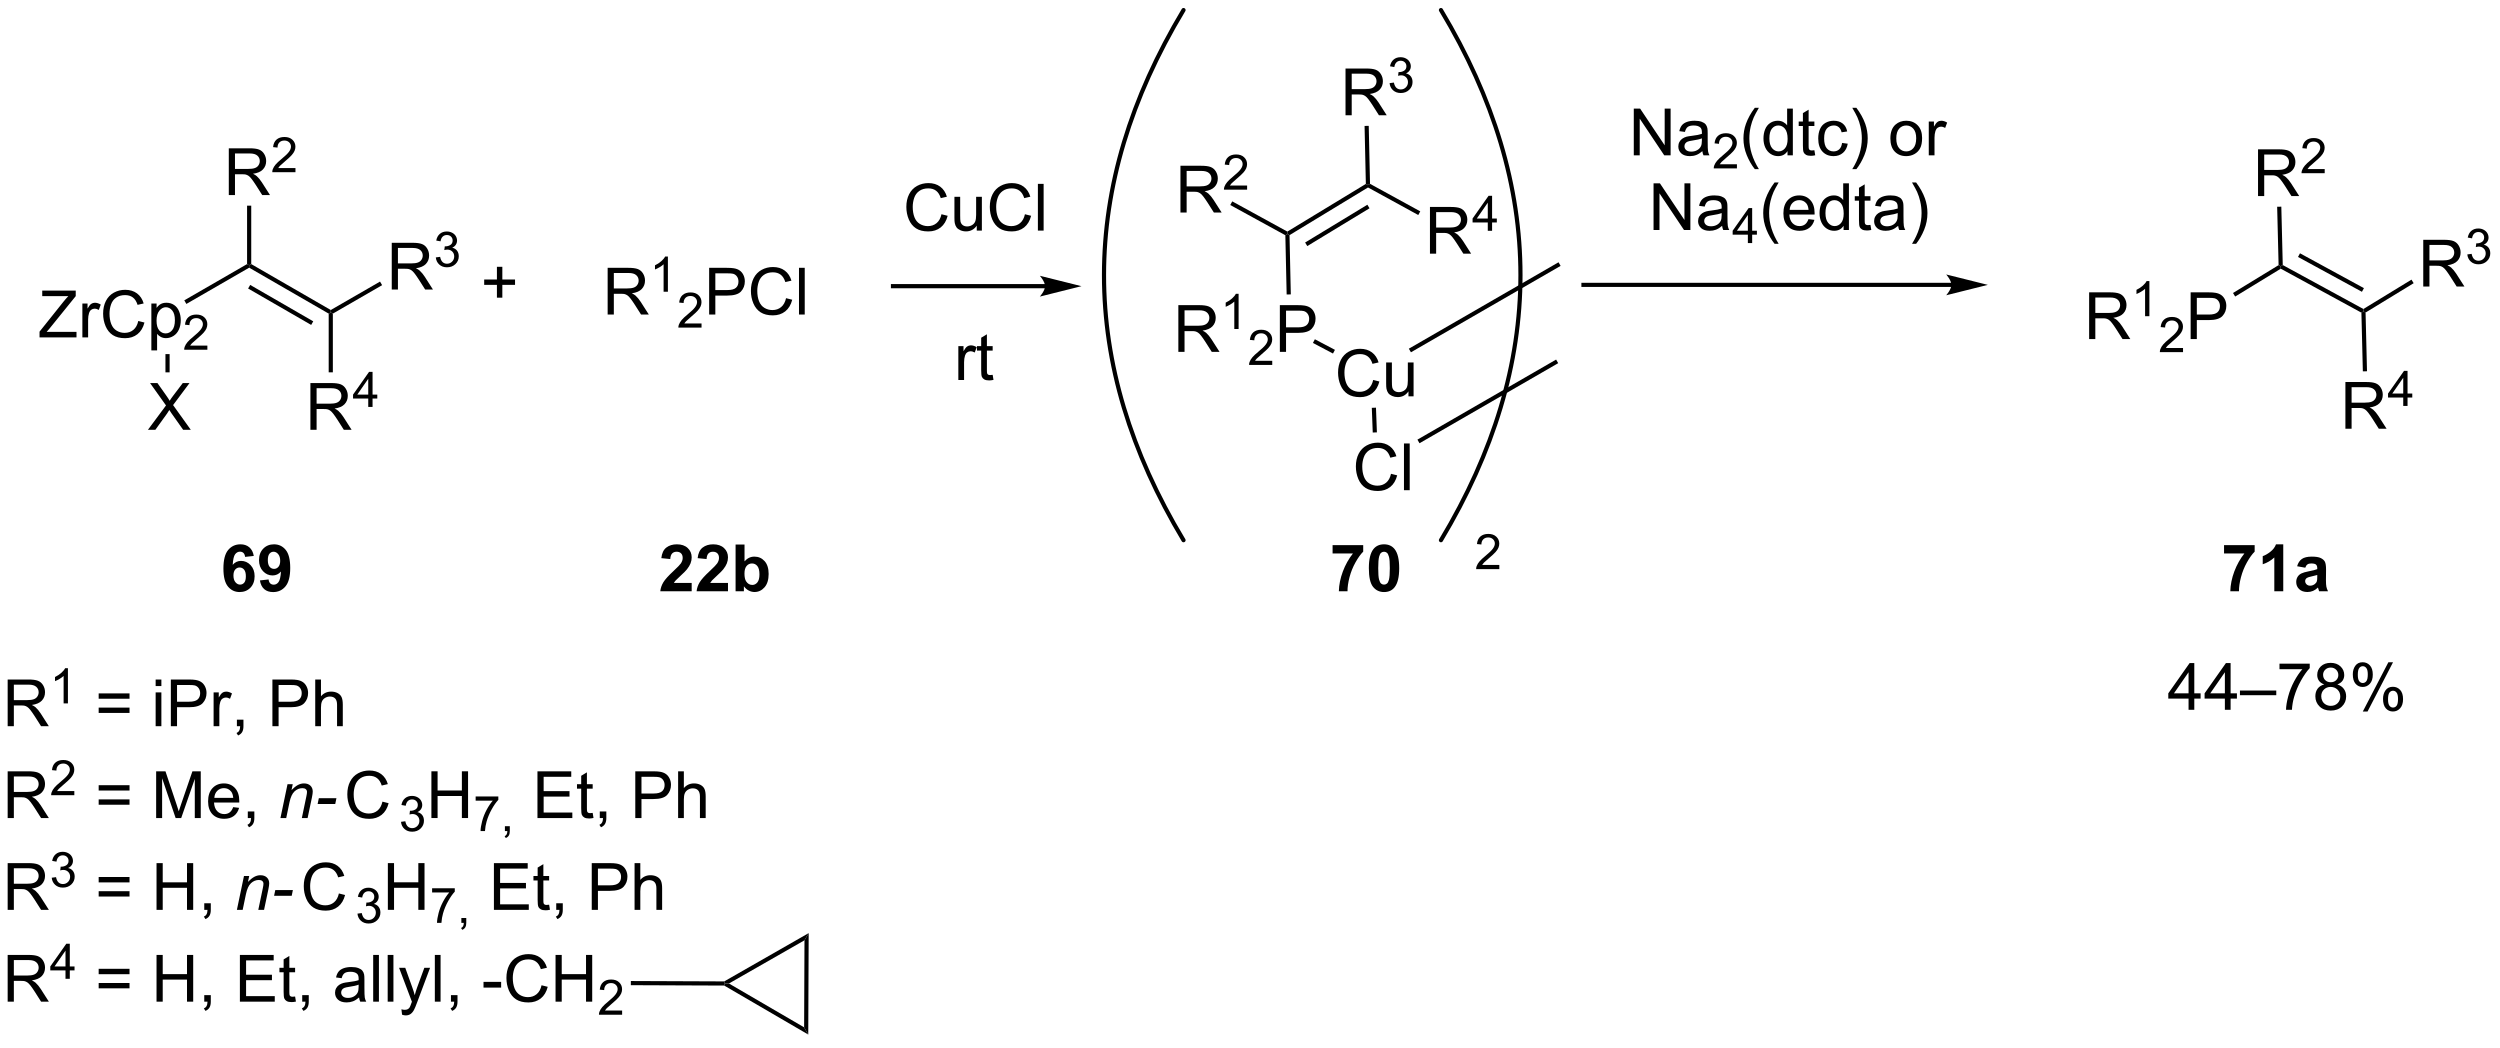 <?xml version="1.0" encoding="UTF-8"?>
<!DOCTYPE svg PUBLIC '-//W3C//DTD SVG 1.0//EN'
          'http://www.w3.org/TR/2001/REC-SVG-20010904/DTD/svg10.dtd'>
<svg stroke-dasharray="none" shape-rendering="auto" xmlns="http://www.w3.org/2000/svg" font-family="'Dialog'" text-rendering="auto" width="420" fill-opacity="1" color-interpolation="auto" color-rendering="auto" preserveAspectRatio="xMidYMid meet" font-size="12px" viewBox="0 0 420 176" fill="black" xmlns:xlink="http://www.w3.org/1999/xlink" stroke="black" image-rendering="auto" stroke-miterlimit="10" stroke-linecap="square" stroke-linejoin="miter" font-style="normal" stroke-width="1" height="176" stroke-dashoffset="0" font-weight="normal" stroke-opacity="1"
><!--Generated by the Batik Graphics2D SVG Generator--><defs id="genericDefs"
  /><g
  ><defs id="defs1"
    ><clipPath clipPathUnits="userSpaceOnUse" id="clipPath1"
      ><path d="M1.281 0.596 L316.195 0.596 L316.195 132.025 L1.281 132.025 L1.281 0.596 Z"
      /></clipPath
      ><clipPath clipPathUnits="userSpaceOnUse" id="clipPath2"
      ><path d="M96.914 88.724 L96.914 216.499 L403.072 216.499 L403.072 88.724 Z"
      /></clipPath
    ></defs
    ><g transform="scale(1.333,1.333) translate(-1.281,-0.596) matrix(1.029,0,0,1.029,-98.405,-90.665)"
    ><path d="M101.72 130.011 L101.72 129.308 L104.652 125.638 Q104.965 125.248 105.246 124.959 L102.05 124.959 L102.05 124.284 L106.152 124.284 L106.152 124.959 L102.939 128.933 L102.59 129.334 L106.246 129.334 L106.246 130.011 L101.72 130.011 ZM106.966 130.011 L106.966 125.862 L107.599 125.862 L107.599 126.49 Q107.841 126.05 108.044 125.909 Q108.25 125.769 108.497 125.769 Q108.851 125.769 109.219 125.995 L108.976 126.646 Q108.719 126.495 108.461 126.495 Q108.231 126.495 108.047 126.633 Q107.864 126.771 107.786 127.019 Q107.669 127.394 107.669 127.839 L107.669 130.011 L106.966 130.011 ZM113.812 128.003 L114.57 128.193 Q114.333 129.128 113.713 129.62 Q113.094 130.11 112.2 130.11 Q111.273 130.11 110.692 129.732 Q110.114 129.355 109.81 128.641 Q109.507 127.925 109.507 127.105 Q109.507 126.209 109.849 125.545 Q110.192 124.878 110.823 124.532 Q111.453 124.185 112.211 124.185 Q113.07 124.185 113.656 124.623 Q114.242 125.06 114.474 125.855 L113.726 126.029 Q113.528 125.404 113.148 125.12 Q112.77 124.834 112.195 124.834 Q111.536 124.834 111.091 125.151 Q110.648 125.466 110.469 126 Q110.289 126.534 110.289 127.099 Q110.289 127.831 110.502 128.375 Q110.716 128.92 111.164 129.19 Q111.614 129.459 112.138 129.459 Q112.773 129.459 113.213 129.091 Q113.656 128.724 113.812 128.003 ZM115.415 131.602 L115.415 125.862 L116.056 125.862 L116.056 126.401 Q116.282 126.084 116.566 125.927 Q116.853 125.769 117.259 125.769 Q117.79 125.769 118.196 126.042 Q118.603 126.316 118.808 126.813 Q119.017 127.31 119.017 127.904 Q119.017 128.542 118.787 129.053 Q118.558 129.56 118.123 129.834 Q117.689 130.105 117.207 130.105 Q116.855 130.105 116.576 129.956 Q116.298 129.808 116.118 129.581 L116.118 131.602 L115.415 131.602 ZM116.05 127.959 Q116.05 128.761 116.373 129.144 Q116.699 129.526 117.16 129.526 Q117.629 129.526 117.962 129.131 Q118.298 128.732 118.298 127.901 Q118.298 127.107 117.97 126.714 Q117.644 126.318 117.191 126.318 Q116.743 126.318 116.397 126.74 Q116.05 127.159 116.05 127.959 Z" stroke="none" clip-path="url(#clipPath2)"
    /></g
    ><g transform="matrix(1.371,0,0,1.371,-132.914,-121.681)"
    ><path d="M122.357 131.103 L122.357 131.611 L119.517 131.611 Q119.511 131.419 119.58 131.244 Q119.687 130.954 119.925 130.673 Q120.166 130.392 120.617 130.023 Q121.316 129.449 121.562 129.113 Q121.808 128.777 121.808 128.478 Q121.808 128.166 121.584 127.951 Q121.361 127.734 121 127.734 Q120.619 127.734 120.39 127.962 Q120.162 128.191 120.16 128.595 L119.617 128.541 Q119.674 127.933 120.037 127.617 Q120.4 127.298 121.011 127.298 Q121.631 127.298 121.99 127.642 Q122.351 127.984 122.351 128.49 Q122.351 128.748 122.246 128.998 Q122.14 129.246 121.894 129.521 Q121.65 129.796 121.082 130.277 Q120.607 130.675 120.472 130.818 Q120.338 130.96 120.25 131.103 L122.357 131.103 Z" stroke="none" clip-path="url(#clipPath2)"
    /></g
    ><g transform="matrix(1.371,0,0,1.371,-132.914,-121.681)"
    ><path d="M119.784 125.998 L119.529 125.556 L127.223 121.114 L127.478 121.261 L127.478 121.556 Z" stroke="none" clip-path="url(#clipPath2)"
    /></g
    ><g transform="matrix(1.371,0,0,1.371,-132.914,-121.681)"
    ><path d="M127.478 121.556 L127.478 121.261 L127.733 121.114 L137.479 126.741 L137.479 127.036 L137.224 127.183 ZM127.35 124.109 L135.077 128.57 L135.332 128.128 L127.605 123.668 Z" stroke="none" clip-path="url(#clipPath2)"
    /></g
    ><g transform="matrix(1.371,0,0,1.371,-132.914,-121.681)"
    ><path d="M115.075 141.419 L117.289 138.435 L115.336 135.693 L116.239 135.693 L117.278 137.162 Q117.601 137.617 117.739 137.865 Q117.929 137.552 118.192 137.211 L119.344 135.693 L120.169 135.693 L118.156 138.391 L120.325 141.419 L119.388 141.419 L117.945 139.375 Q117.825 139.201 117.695 138.992 Q117.505 139.305 117.422 139.422 L115.984 141.419 L115.075 141.419 Z" stroke="none" clip-path="url(#clipPath2)"
    /></g
    ><g transform="matrix(1.371,0,0,1.371,-132.914,-121.681)"
    ><path d="M117.221 132.145 L117.731 132.145 L117.731 134.381 L117.221 134.381 Z" stroke="none" clip-path="url(#clipPath2)"
    /></g
    ><g transform="matrix(1.371,0,0,1.371,-132.914,-121.681)"
    ><path d="M157.838 125.23 L157.838 123.66 L156.278 123.66 L156.278 123.004 L157.838 123.004 L157.838 121.447 L158.502 121.447 L158.502 123.004 L160.059 123.004 L160.059 123.66 L158.502 123.66 L158.502 125.23 L157.838 125.23 Z" stroke="none" clip-path="url(#clipPath2)"
    /></g
    ><g transform="matrix(1.371,0,0,1.371,-132.914,-121.681)"
    ><path d="M171.407 127.3 L171.407 121.573 L173.946 121.573 Q174.712 121.573 175.11 121.727 Q175.508 121.88 175.745 122.271 Q175.985 122.662 175.985 123.136 Q175.985 123.745 175.589 124.164 Q175.196 124.581 174.37 124.693 Q174.673 124.839 174.829 124.98 Q175.16 125.284 175.456 125.74 L176.454 127.3 L175.501 127.3 L174.743 126.107 Q174.41 125.591 174.193 125.318 Q173.98 125.045 173.811 124.935 Q173.641 124.826 173.464 124.784 Q173.337 124.755 173.042 124.755 L172.165 124.755 L172.165 127.3 L171.407 127.3 ZM172.165 124.099 L173.792 124.099 Q174.313 124.099 174.605 123.993 Q174.899 123.886 175.05 123.649 Q175.204 123.412 175.204 123.136 Q175.204 122.73 174.907 122.469 Q174.613 122.206 173.977 122.206 L172.165 122.206 L172.165 124.099 Z" stroke="none" clip-path="url(#clipPath2)"
    /></g
    ><g transform="matrix(1.371,0,0,1.371,-132.914,-121.681)"
    ><path d="M178.79 124.5 L178.263 124.5 L178.263 121.138 Q178.072 121.32 177.763 121.502 Q177.454 121.683 177.208 121.775 L177.208 121.265 Q177.65 121.056 177.98 120.761 Q178.312 120.465 178.451 120.187 L178.79 120.187 L178.79 124.5 Z" stroke="none" clip-path="url(#clipPath2)"
    /></g
    ><g transform="matrix(1.371,0,0,1.371,-132.914,-121.681)"
    ><path d="M182.912 128.392 L182.912 128.9 L180.072 128.9 Q180.067 128.708 180.135 128.533 Q180.243 128.244 180.481 127.962 Q180.721 127.681 181.172 127.312 Q181.871 126.738 182.118 126.402 Q182.364 126.066 182.364 125.767 Q182.364 125.454 182.139 125.24 Q181.916 125.023 181.555 125.023 Q181.174 125.023 180.946 125.251 Q180.717 125.48 180.715 125.884 L180.172 125.829 Q180.229 125.222 180.592 124.906 Q180.955 124.587 181.567 124.587 Q182.186 124.587 182.545 124.931 Q182.906 125.273 182.906 125.779 Q182.906 126.037 182.801 126.287 Q182.696 126.535 182.45 126.81 Q182.205 127.085 181.637 127.566 Q181.162 127.964 181.028 128.107 Q180.893 128.249 180.805 128.392 L182.912 128.392 Z" stroke="none" clip-path="url(#clipPath2)"
    /></g
    ><g transform="matrix(1.371,0,0,1.371,-132.914,-121.681)"
    ><path d="M183.845 127.3 L183.845 121.573 L186.006 121.573 Q186.577 121.573 186.876 121.628 Q187.298 121.698 187.582 121.896 Q187.868 122.091 188.043 122.448 Q188.217 122.802 188.217 123.23 Q188.217 123.959 187.751 124.466 Q187.288 124.972 186.071 124.972 L184.603 124.972 L184.603 127.3 L183.845 127.3 ZM184.603 124.295 L186.085 124.295 Q186.819 124.295 187.126 124.021 Q187.436 123.748 187.436 123.253 Q187.436 122.894 187.254 122.638 Q187.071 122.38 186.775 122.3 Q186.585 122.248 186.069 122.248 L184.603 122.248 L184.603 124.295 ZM193.267 125.292 L194.025 125.482 Q193.788 126.417 193.168 126.909 Q192.548 127.399 191.655 127.399 Q190.728 127.399 190.147 127.021 Q189.569 126.644 189.264 125.93 Q188.962 125.214 188.962 124.394 Q188.962 123.498 189.303 122.834 Q189.647 122.167 190.277 121.821 Q190.907 121.474 191.665 121.474 Q192.525 121.474 193.111 121.912 Q193.696 122.349 193.928 123.144 L193.181 123.318 Q192.983 122.693 192.603 122.409 Q192.225 122.123 191.65 122.123 Q190.991 122.123 190.546 122.44 Q190.103 122.755 189.923 123.289 Q189.743 123.823 189.743 124.388 Q189.743 125.12 189.957 125.664 Q190.171 126.209 190.618 126.48 Q191.069 126.748 191.592 126.748 Q192.228 126.748 192.668 126.38 Q193.111 126.013 193.267 125.292 ZM194.854 127.3 L194.854 121.573 L195.557 121.573 L195.557 127.3 L194.854 127.3 Z" stroke="none" clip-path="url(#clipPath2)"
    /></g
    ><g transform="matrix(1.371,0,0,1.371,-132.914,-121.681)"
    ><path d="M212.314 115.006 L213.072 115.196 Q212.835 116.131 212.215 116.624 Q211.595 117.113 210.702 117.113 Q209.775 117.113 209.194 116.736 Q208.616 116.358 208.311 115.644 Q208.009 114.928 208.009 114.108 Q208.009 113.212 208.351 112.548 Q208.694 111.881 209.325 111.535 Q209.955 111.189 210.713 111.189 Q211.572 111.189 212.158 111.626 Q212.744 112.064 212.976 112.858 L212.228 113.032 Q212.03 112.407 211.65 112.124 Q211.272 111.837 210.697 111.837 Q210.038 111.837 209.593 112.155 Q209.15 112.47 208.97 113.004 Q208.791 113.537 208.791 114.103 Q208.791 114.834 209.004 115.379 Q209.218 115.923 209.666 116.194 Q210.116 116.462 210.64 116.462 Q211.275 116.462 211.715 116.095 Q212.158 115.728 212.314 115.006 ZM216.636 117.014 L216.636 116.405 Q216.151 117.108 215.318 117.108 Q214.951 117.108 214.633 116.967 Q214.315 116.827 214.159 116.613 Q214.006 116.4 213.943 116.092 Q213.901 115.884 213.901 115.436 L213.901 112.866 L214.605 112.866 L214.605 115.165 Q214.605 115.717 214.646 115.907 Q214.714 116.186 214.927 116.345 Q215.143 116.501 215.459 116.501 Q215.776 116.501 216.052 116.34 Q216.331 116.178 216.446 115.9 Q216.56 115.618 216.56 115.087 L216.56 112.866 L217.263 112.866 L217.263 117.014 L216.636 117.014 ZM222.541 115.006 L223.298 115.196 Q223.061 116.131 222.442 116.624 Q221.822 117.113 220.929 117.113 Q220.002 117.113 219.421 116.736 Q218.843 116.358 218.538 115.644 Q218.236 114.928 218.236 114.108 Q218.236 113.212 218.577 112.548 Q218.921 111.881 219.551 111.535 Q220.181 111.189 220.939 111.189 Q221.798 111.189 222.384 111.626 Q222.97 112.064 223.202 112.858 L222.455 113.032 Q222.257 112.407 221.877 112.124 Q221.499 111.837 220.923 111.837 Q220.265 111.837 219.819 112.155 Q219.377 112.47 219.197 113.004 Q219.017 113.537 219.017 114.103 Q219.017 114.834 219.231 115.379 Q219.444 115.923 219.892 116.194 Q220.343 116.462 220.866 116.462 Q221.502 116.462 221.942 116.095 Q222.384 115.728 222.541 115.006 ZM224.128 117.014 L224.128 111.287 L224.831 111.287 L224.831 117.014 L224.128 117.014 Z" stroke="none" clip-path="url(#clipPath2)"
    /></g
    ><g transform="matrix(1.371,0,0,1.371,-132.914,-121.681)"
    ><path d="M214.38 135.314 L214.38 131.166 L215.013 131.166 L215.013 131.793 Q215.255 131.353 215.458 131.213 Q215.664 131.072 215.911 131.072 Q216.265 131.072 216.632 131.298 L216.39 131.95 Q216.132 131.798 215.875 131.798 Q215.645 131.798 215.461 131.936 Q215.278 132.075 215.2 132.322 Q215.083 132.697 215.083 133.142 L215.083 135.314 L214.38 135.314 ZM218.586 134.684 L218.687 135.306 Q218.39 135.369 218.156 135.369 Q217.773 135.369 217.562 135.249 Q217.351 135.127 217.265 134.929 Q217.179 134.731 217.179 134.098 L217.179 131.713 L216.664 131.713 L216.664 131.166 L217.179 131.166 L217.179 130.137 L217.88 129.715 L217.88 131.166 L218.586 131.166 L218.586 131.713 L217.88 131.713 L217.88 134.137 Q217.88 134.439 217.916 134.525 Q217.953 134.611 218.036 134.663 Q218.122 134.713 218.278 134.713 Q218.395 134.713 218.586 134.684 Z" stroke="none" clip-path="url(#clipPath2)"
    /></g
    ><g transform="matrix(1.371,0,0,1.371,-132.914,-121.681)"
    ><path d="M297.148 107.791 L297.148 102.065 L297.926 102.065 L300.934 106.559 L300.934 102.065 L301.661 102.065 L301.661 107.791 L300.882 107.791 L297.875 103.291 L297.875 107.791 L297.148 107.791 ZM305.55 107.278 Q305.16 107.612 304.798 107.749 Q304.438 107.885 304.024 107.885 Q303.339 107.885 302.972 107.552 Q302.605 107.216 302.605 106.697 Q302.605 106.393 302.743 106.14 Q302.884 105.888 303.108 105.737 Q303.332 105.583 303.613 105.505 Q303.821 105.45 304.238 105.401 Q305.089 105.299 305.493 105.158 Q305.495 105.013 305.495 104.974 Q305.495 104.544 305.298 104.369 Q305.027 104.13 304.495 104.13 Q304.001 104.13 303.764 104.304 Q303.527 104.479 303.415 104.919 L302.727 104.825 Q302.821 104.385 303.035 104.114 Q303.251 103.841 303.657 103.695 Q304.063 103.549 304.597 103.549 Q305.128 103.549 305.459 103.674 Q305.792 103.799 305.949 103.989 Q306.105 104.177 306.167 104.466 Q306.204 104.645 306.204 105.114 L306.204 106.052 Q306.204 107.033 306.248 107.294 Q306.292 107.552 306.425 107.791 L305.691 107.791 Q305.582 107.572 305.55 107.278 ZM305.493 105.708 Q305.11 105.864 304.344 105.974 Q303.91 106.036 303.73 106.114 Q303.55 106.192 303.451 106.343 Q303.355 106.494 303.355 106.677 Q303.355 106.958 303.568 107.145 Q303.782 107.333 304.191 107.333 Q304.597 107.333 304.912 107.156 Q305.23 106.979 305.378 106.669 Q305.493 106.432 305.493 105.966 L305.493 105.708 Z" stroke="none" clip-path="url(#clipPath2)"
    /></g
    ><g transform="matrix(1.371,0,0,1.371,-132.914,-121.681)"
    ><path d="M309.787 108.883 L309.787 109.391 L306.947 109.391 Q306.941 109.2 307.009 109.024 Q307.117 108.735 307.355 108.454 Q307.595 108.172 308.046 107.803 Q308.746 107.229 308.992 106.893 Q309.238 106.557 309.238 106.258 Q309.238 105.946 309.013 105.731 Q308.791 105.514 308.429 105.514 Q308.048 105.514 307.82 105.743 Q307.591 105.971 307.589 106.376 L307.046 106.321 Q307.103 105.713 307.466 105.397 Q307.83 105.079 308.441 105.079 Q309.06 105.079 309.419 105.422 Q309.781 105.764 309.781 106.27 Q309.781 106.528 309.675 106.778 Q309.57 107.026 309.324 107.301 Q309.08 107.577 308.511 108.057 Q308.037 108.456 307.902 108.598 Q307.767 108.741 307.679 108.883 L309.787 108.883 Z" stroke="none" clip-path="url(#clipPath2)"
    /></g
    ><g transform="matrix(1.371,0,0,1.371,-132.914,-121.681)"
    ><path d="M311.974 109.476 Q311.391 108.742 310.987 107.757 Q310.586 106.77 310.586 105.716 Q310.586 104.786 310.889 103.934 Q311.24 102.947 311.974 101.966 L312.477 101.966 Q312.006 102.778 311.852 103.127 Q311.615 103.666 311.477 104.252 Q311.31 104.981 311.31 105.721 Q311.31 107.599 312.477 109.476 L311.974 109.476 ZM315.985 107.791 L315.985 107.268 Q315.592 107.885 314.826 107.885 Q314.329 107.885 313.912 107.612 Q313.498 107.338 313.269 106.849 Q313.039 106.356 313.039 105.721 Q313.039 105.099 313.245 104.593 Q313.454 104.088 313.868 103.82 Q314.282 103.549 314.795 103.549 Q315.17 103.549 315.461 103.708 Q315.756 103.864 315.938 104.119 L315.938 102.065 L316.639 102.065 L316.639 107.791 L315.985 107.791 ZM313.764 105.721 Q313.764 106.518 314.099 106.914 Q314.435 107.307 314.891 107.307 Q315.352 107.307 315.675 106.929 Q315.998 106.552 315.998 105.778 Q315.998 104.927 315.67 104.528 Q315.342 104.13 314.86 104.13 Q314.391 104.13 314.076 104.513 Q313.764 104.895 313.764 105.721 ZM319.278 107.161 L319.379 107.783 Q319.082 107.846 318.848 107.846 Q318.465 107.846 318.254 107.726 Q318.043 107.604 317.957 107.406 Q317.872 107.208 317.872 106.575 L317.872 104.19 L317.356 104.19 L317.356 103.643 L317.872 103.643 L317.872 102.614 L318.572 102.192 L318.572 103.643 L319.278 103.643 L319.278 104.19 L318.572 104.19 L318.572 106.614 Q318.572 106.916 318.608 107.002 Q318.645 107.088 318.728 107.14 Q318.814 107.19 318.971 107.19 Q319.088 107.19 319.278 107.161 ZM322.672 106.27 L323.365 106.362 Q323.25 107.075 322.784 107.481 Q322.318 107.885 321.639 107.885 Q320.787 107.885 320.269 107.328 Q319.75 106.77 319.75 105.731 Q319.75 105.059 319.972 104.557 Q320.196 104.052 320.651 103.802 Q321.107 103.549 321.641 103.549 Q322.318 103.549 322.748 103.89 Q323.178 104.231 323.297 104.862 L322.615 104.966 Q322.516 104.549 322.269 104.338 Q322.021 104.127 321.67 104.127 Q321.139 104.127 320.805 104.507 Q320.474 104.888 320.474 105.713 Q320.474 106.549 320.795 106.929 Q321.115 107.307 321.631 107.307 Q322.045 107.307 322.321 107.054 Q322.599 106.799 322.672 106.27 ZM324.428 109.476 L323.922 109.476 Q325.092 107.599 325.092 105.721 Q325.092 104.987 324.922 104.263 Q324.789 103.677 324.553 103.138 Q324.399 102.786 323.922 101.966 L324.428 101.966 Q325.162 102.947 325.514 103.934 Q325.813 104.786 325.813 105.716 Q325.813 106.77 325.409 107.757 Q325.006 108.742 324.428 109.476 ZM328.59 105.716 Q328.59 104.565 329.231 104.01 Q329.767 103.549 330.536 103.549 Q331.392 103.549 331.934 104.109 Q332.478 104.669 332.478 105.658 Q332.478 106.458 332.236 106.919 Q331.997 107.377 331.538 107.632 Q331.08 107.885 330.536 107.885 Q329.666 107.885 329.127 107.328 Q328.59 106.768 328.59 105.716 ZM329.314 105.716 Q329.314 106.513 329.661 106.911 Q330.01 107.307 330.536 107.307 Q331.059 107.307 331.405 106.908 Q331.754 106.51 331.754 105.692 Q331.754 104.924 331.405 104.528 Q331.056 104.13 330.536 104.13 Q330.01 104.13 329.661 104.526 Q329.314 104.919 329.314 105.716 ZM333.295 107.791 L333.295 103.643 L333.928 103.643 L333.928 104.27 Q334.17 103.83 334.373 103.69 Q334.579 103.549 334.826 103.549 Q335.18 103.549 335.547 103.776 L335.305 104.427 Q335.047 104.276 334.789 104.276 Q334.56 104.276 334.375 104.414 Q334.193 104.552 334.115 104.799 Q333.998 105.174 333.998 105.619 L333.998 107.791 L333.295 107.791 Z" stroke="none" clip-path="url(#clipPath2)"
    /></g
    ><g transform="matrix(1.371,0,0,1.371,-132.914,-121.681)"
    ><path d="M299.57 116.941 L299.57 111.215 L300.348 111.215 L303.356 115.709 L303.356 111.215 L304.083 111.215 L304.083 116.941 L303.304 116.941 L300.296 112.441 L300.296 116.941 L299.57 116.941 ZM307.972 116.428 Q307.582 116.761 307.219 116.9 Q306.86 117.035 306.446 117.035 Q305.761 117.035 305.394 116.702 Q305.027 116.366 305.027 115.847 Q305.027 115.543 305.165 115.29 Q305.305 115.038 305.529 114.886 Q305.753 114.733 306.035 114.655 Q306.243 114.6 306.66 114.551 Q307.511 114.449 307.915 114.308 Q307.917 114.163 307.917 114.124 Q307.917 113.694 307.719 113.519 Q307.449 113.28 306.917 113.28 Q306.423 113.28 306.186 113.454 Q305.949 113.629 305.837 114.069 L305.149 113.975 Q305.243 113.535 305.457 113.264 Q305.673 112.991 306.079 112.845 Q306.485 112.699 307.019 112.699 Q307.55 112.699 307.881 112.824 Q308.214 112.949 308.37 113.139 Q308.527 113.327 308.589 113.616 Q308.626 113.795 308.626 114.264 L308.626 115.202 Q308.626 116.183 308.67 116.444 Q308.714 116.702 308.847 116.941 L308.113 116.941 Q308.003 116.722 307.972 116.428 ZM307.915 114.858 Q307.532 115.014 306.766 115.124 Q306.332 115.186 306.152 115.264 Q305.972 115.342 305.873 115.493 Q305.777 115.644 305.777 115.827 Q305.777 116.108 305.99 116.295 Q306.204 116.483 306.613 116.483 Q307.019 116.483 307.334 116.306 Q307.652 116.129 307.8 115.819 Q307.915 115.582 307.915 115.116 L307.915 114.858 Z" stroke="none" clip-path="url(#clipPath2)"
    /></g
    ><g transform="matrix(1.371,0,0,1.371,-132.914,-121.681)"
    ><path d="M311.127 118.541 L311.127 117.512 L309.263 117.512 L309.263 117.029 L311.224 114.246 L311.654 114.246 L311.654 117.029 L312.234 117.029 L312.234 117.512 L311.654 117.512 L311.654 118.541 L311.127 118.541 ZM311.127 117.029 L311.127 115.092 L309.783 117.029 L311.127 117.029 Z" stroke="none" clip-path="url(#clipPath2)"
    /></g
    ><g transform="matrix(1.371,0,0,1.371,-132.914,-121.681)"
    ><path d="M314.396 118.626 Q313.813 117.892 313.409 116.907 Q313.008 115.92 313.008 114.866 Q313.008 113.936 313.31 113.084 Q313.662 112.097 314.396 111.116 L314.899 111.116 Q314.428 111.928 314.274 112.277 Q314.037 112.816 313.899 113.402 Q313.732 114.131 313.732 114.871 Q313.732 116.749 314.899 118.626 L314.396 118.626 ZM318.555 115.605 L319.282 115.694 Q319.11 116.332 318.644 116.683 Q318.18 117.035 317.459 117.035 Q316.547 117.035 316.014 116.475 Q315.482 115.913 315.482 114.902 Q315.482 113.855 316.021 113.277 Q316.56 112.699 317.42 112.699 Q318.25 112.699 318.776 113.267 Q319.305 113.832 319.305 114.858 Q319.305 114.92 319.303 115.045 L316.209 115.045 Q316.248 115.73 316.594 116.095 Q316.943 116.457 317.461 116.457 Q317.849 116.457 318.123 116.254 Q318.396 116.051 318.555 115.605 ZM316.248 114.467 L318.563 114.467 Q318.516 113.944 318.297 113.683 Q317.961 113.277 317.428 113.277 Q316.943 113.277 316.612 113.603 Q316.282 113.926 316.248 114.467 ZM322.856 116.941 L322.856 116.418 Q322.463 117.035 321.697 117.035 Q321.2 117.035 320.783 116.761 Q320.369 116.488 320.14 115.999 Q319.911 115.506 319.911 114.871 Q319.911 114.249 320.116 113.743 Q320.325 113.238 320.739 112.97 Q321.153 112.699 321.666 112.699 Q322.041 112.699 322.332 112.858 Q322.627 113.014 322.809 113.269 L322.809 111.215 L323.51 111.215 L323.51 116.941 L322.856 116.941 ZM320.635 114.871 Q320.635 115.668 320.971 116.064 Q321.307 116.457 321.762 116.457 Q322.223 116.457 322.546 116.079 Q322.869 115.702 322.869 114.928 Q322.869 114.077 322.541 113.678 Q322.213 113.28 321.731 113.28 Q321.262 113.28 320.947 113.663 Q320.635 114.045 320.635 114.871 ZM326.149 116.311 L326.25 116.933 Q325.954 116.996 325.719 116.996 Q325.336 116.996 325.125 116.876 Q324.914 116.754 324.829 116.556 Q324.743 116.358 324.743 115.725 L324.743 113.34 L324.227 113.34 L324.227 112.793 L324.743 112.793 L324.743 111.764 L325.443 111.342 L325.443 112.793 L326.149 112.793 L326.149 113.34 L325.443 113.34 L325.443 115.764 Q325.443 116.066 325.48 116.152 Q325.516 116.238 325.599 116.29 Q325.685 116.34 325.842 116.34 Q325.959 116.34 326.149 116.311 ZM329.543 116.428 Q329.153 116.761 328.791 116.9 Q328.432 117.035 328.017 117.035 Q327.332 117.035 326.965 116.702 Q326.598 116.366 326.598 115.847 Q326.598 115.543 326.736 115.29 Q326.877 115.038 327.101 114.886 Q327.325 114.733 327.606 114.655 Q327.814 114.6 328.231 114.551 Q329.082 114.449 329.486 114.308 Q329.489 114.163 329.489 114.124 Q329.489 113.694 329.291 113.519 Q329.02 113.28 328.489 113.28 Q327.994 113.28 327.757 113.454 Q327.52 113.629 327.408 114.069 L326.721 113.975 Q326.814 113.535 327.028 113.264 Q327.244 112.991 327.65 112.845 Q328.057 112.699 328.59 112.699 Q329.122 112.699 329.452 112.824 Q329.786 112.949 329.942 113.139 Q330.098 113.327 330.161 113.616 Q330.197 113.795 330.197 114.264 L330.197 115.202 Q330.197 116.183 330.241 116.444 Q330.286 116.702 330.418 116.941 L329.684 116.941 Q329.575 116.722 329.543 116.428 ZM329.486 114.858 Q329.103 115.014 328.338 115.124 Q327.903 115.186 327.723 115.264 Q327.543 115.342 327.445 115.493 Q327.348 115.644 327.348 115.827 Q327.348 116.108 327.562 116.295 Q327.775 116.483 328.184 116.483 Q328.59 116.483 328.905 116.306 Q329.223 116.129 329.372 115.819 Q329.486 115.582 329.486 115.116 L329.486 114.858 ZM331.748 118.626 L331.243 118.626 Q332.412 116.749 332.412 114.871 Q332.412 114.136 332.243 113.413 Q332.11 112.827 331.873 112.288 Q331.719 111.936 331.243 111.116 L331.748 111.116 Q332.482 112.097 332.834 113.084 Q333.133 113.936 333.133 114.866 Q333.133 115.92 332.73 116.907 Q332.326 117.892 331.748 118.626 Z" stroke="none" clip-path="url(#clipPath2)"
    /></g
    ><g transform="matrix(1.371,0,0,1.371,-132.914,-121.681)"
    ><path d="M124.983 112.653 L124.983 106.926 L127.522 106.926 Q128.288 106.926 128.686 107.08 Q129.085 107.233 129.321 107.624 Q129.561 108.015 129.561 108.489 Q129.561 109.098 129.165 109.517 Q128.772 109.934 127.947 110.046 Q128.249 110.192 128.405 110.332 Q128.736 110.637 129.032 111.093 L130.03 112.653 L129.077 112.653 L128.319 111.46 Q127.986 110.944 127.769 110.671 Q127.556 110.397 127.387 110.288 Q127.217 110.179 127.04 110.137 Q126.913 110.108 126.618 110.108 L125.741 110.108 L125.741 112.653 L124.983 112.653 ZM125.741 109.452 L127.368 109.452 Q127.889 109.452 128.181 109.345 Q128.475 109.239 128.626 109.002 Q128.78 108.765 128.78 108.489 Q128.78 108.082 128.483 107.822 Q128.189 107.559 127.553 107.559 L125.741 107.559 L125.741 109.452 Z" stroke="none" clip-path="url(#clipPath2)"
    /></g
    ><g transform="matrix(1.371,0,0,1.371,-132.914,-121.681)"
    ><path d="M133.152 109.345 L133.152 109.853 L130.312 109.853 Q130.306 109.661 130.374 109.486 Q130.482 109.196 130.72 108.915 Q130.96 108.634 131.411 108.265 Q132.111 107.691 132.357 107.355 Q132.603 107.019 132.603 106.72 Q132.603 106.407 132.378 106.192 Q132.156 105.976 131.794 105.976 Q131.413 105.976 131.185 106.204 Q130.956 106.433 130.954 106.837 L130.411 106.782 Q130.468 106.175 130.831 105.859 Q131.195 105.54 131.806 105.54 Q132.425 105.54 132.785 105.884 Q133.146 106.226 133.146 106.732 Q133.146 106.989 133.04 107.239 Q132.935 107.487 132.689 107.763 Q132.445 108.038 131.876 108.519 Q131.402 108.917 131.267 109.06 Q131.132 109.202 131.044 109.345 L133.152 109.345 Z" stroke="none" clip-path="url(#clipPath2)"
    /></g
    ><g transform="matrix(1.371,0,0,1.371,-132.914,-121.681)"
    ><path d="M127.733 121.114 L127.478 121.261 L127.223 121.114 L127.223 113.957 L127.733 113.957 Z" stroke="none" clip-path="url(#clipPath2)"
    /></g
    ><g transform="matrix(1.371,0,0,1.371,-132.914,-121.681)"
    ><path d="M134.984 141.419 L134.984 135.693 L137.524 135.693 Q138.289 135.693 138.688 135.846 Q139.086 136 139.323 136.391 Q139.563 136.781 139.563 137.255 Q139.563 137.865 139.167 138.284 Q138.774 138.701 137.948 138.813 Q138.25 138.958 138.406 139.099 Q138.737 139.404 139.034 139.859 L140.031 141.419 L139.078 141.419 L138.32 140.227 Q137.987 139.711 137.771 139.438 Q137.557 139.164 137.388 139.055 Q137.219 138.945 137.042 138.904 Q136.914 138.875 136.62 138.875 L135.742 138.875 L135.742 141.419 L134.984 141.419 ZM135.742 138.219 L137.37 138.219 Q137.891 138.219 138.182 138.112 Q138.477 138.005 138.628 137.768 Q138.781 137.531 138.781 137.255 Q138.781 136.849 138.484 136.589 Q138.19 136.326 137.555 136.326 L135.742 136.326 L135.742 138.219 Z" stroke="none" clip-path="url(#clipPath2)"
    /></g
    ><g transform="matrix(1.371,0,0,1.371,-132.914,-121.681)"
    ><path d="M142.071 138.619 L142.071 137.59 L140.208 137.59 L140.208 137.108 L142.169 134.325 L142.599 134.325 L142.599 137.108 L143.179 137.108 L143.179 137.59 L142.599 137.59 L142.599 138.619 L142.071 138.619 ZM142.071 137.108 L142.071 135.17 L140.727 137.108 L142.071 137.108 Z" stroke="none" clip-path="url(#clipPath2)"
    /></g
    ><g transform="matrix(1.371,0,0,1.371,-132.914,-121.681)"
    ><path d="M137.224 127.183 L137.479 127.036 L137.734 127.183 L137.734 134.381 L137.224 134.381 Z" stroke="none" clip-path="url(#clipPath2)"
    /></g
    ><g transform="matrix(1.371,0,0,1.371,-132.914,-121.681)"
    ><path d="M144.951 124.231 L144.951 118.505 L147.49 118.505 Q148.256 118.505 148.654 118.659 Q149.053 118.812 149.29 119.203 Q149.529 119.593 149.529 120.067 Q149.529 120.677 149.134 121.096 Q148.74 121.513 147.915 121.625 Q148.217 121.77 148.373 121.911 Q148.704 122.216 149.001 122.671 L149.998 124.231 L149.045 124.231 L148.287 123.039 Q147.954 122.523 147.738 122.25 Q147.524 121.976 147.355 121.867 Q147.186 121.757 147.009 121.716 Q146.881 121.687 146.587 121.687 L145.709 121.687 L145.709 124.231 L144.951 124.231 ZM145.709 121.031 L147.337 121.031 Q147.858 121.031 148.149 120.924 Q148.444 120.817 148.595 120.58 Q148.748 120.343 148.748 120.067 Q148.748 119.661 148.451 119.401 Q148.157 119.138 147.522 119.138 L145.709 119.138 L145.709 121.031 Z" stroke="none" clip-path="url(#clipPath2)"
    /></g
    ><g transform="matrix(1.371,0,0,1.371,-132.914,-121.681)"
    ><path d="M150.35 120.297 L150.878 120.226 Q150.97 120.675 151.186 120.873 Q151.405 121.07 151.72 121.07 Q152.091 121.07 152.346 120.812 Q152.604 120.554 152.604 120.174 Q152.604 119.81 152.366 119.576 Q152.13 119.34 151.762 119.34 Q151.614 119.34 151.391 119.398 L151.45 118.935 Q151.503 118.941 151.534 118.941 Q151.872 118.941 152.141 118.765 Q152.411 118.59 152.411 118.222 Q152.411 117.933 152.214 117.744 Q152.018 117.552 151.708 117.552 Q151.399 117.552 151.194 117.746 Q150.989 117.939 150.93 118.326 L150.403 118.232 Q150.501 117.701 150.843 117.41 Q151.186 117.119 151.696 117.119 Q152.048 117.119 152.343 117.269 Q152.639 117.42 152.796 117.681 Q152.952 117.941 152.952 118.234 Q152.952 118.513 152.802 118.742 Q152.653 118.971 152.36 119.105 Q152.741 119.193 152.952 119.471 Q153.163 119.746 153.163 120.162 Q153.163 120.724 152.753 121.117 Q152.343 121.508 151.716 121.508 Q151.151 121.508 150.776 121.172 Q150.403 120.834 150.35 120.297 Z" stroke="none" clip-path="url(#clipPath2)"
    /></g
    ><g transform="matrix(1.371,0,0,1.371,-132.914,-121.681)"
    ><path d="M137.734 127.183 L137.479 127.036 L137.479 126.741 L143.515 123.257 L143.77 123.699 Z" stroke="none" clip-path="url(#clipPath2)"
    /></g
    ><g transform="matrix(1.371,0,0,1.371,-132.914,-121.681)"
    ><path d="M225.005 123.566 L206.372 123.566 L206.117 123.566 L206.117 124.076 L206.372 124.076 L225.005 124.076 L225.261 124.076 L225.261 123.566 L225.005 123.566 ZM229.47 123.821 L224.368 122.546 C224.368 122.546 225.005 123.263 225.005 123.821 C225.005 124.379 224.368 125.097 224.368 125.097 Z" stroke="none" clip-path="url(#clipPath2)"
    /></g
    ><g transform="matrix(1.371,0,0,1.371,-132.914,-121.681)"
    ><path d="M241.34 131.871 L241.34 126.145 L243.879 126.145 Q244.645 126.145 245.043 126.299 Q245.442 126.452 245.679 126.843 Q245.918 127.234 245.918 127.707 Q245.918 128.317 245.522 128.736 Q245.129 129.153 244.304 129.265 Q244.606 129.411 244.762 129.551 Q245.093 129.856 245.389 130.312 L246.387 131.871 L245.434 131.871 L244.676 130.679 Q244.343 130.163 244.126 129.89 Q243.913 129.616 243.744 129.507 Q243.574 129.398 243.397 129.356 Q243.27 129.327 242.975 129.327 L242.098 129.327 L242.098 131.871 L241.34 131.871 ZM242.098 128.671 L243.725 128.671 Q244.246 128.671 244.538 128.564 Q244.832 128.457 244.983 128.22 Q245.137 127.984 245.137 127.707 Q245.137 127.301 244.84 127.041 Q244.546 126.778 243.91 126.778 L242.098 126.778 L242.098 128.671 Z" stroke="none" clip-path="url(#clipPath2)"
    /></g
    ><g transform="matrix(1.371,0,0,1.371,-132.914,-121.681)"
    ><path d="M248.723 129.071 L248.196 129.071 L248.196 125.71 Q248.005 125.892 247.696 126.073 Q247.387 126.255 247.141 126.347 L247.141 125.837 Q247.583 125.628 247.913 125.333 Q248.245 125.036 248.384 124.759 L248.723 124.759 L248.723 129.071 Z" stroke="none" clip-path="url(#clipPath2)"
    /></g
    ><g transform="matrix(1.371,0,0,1.371,-132.914,-121.681)"
    ><path d="M252.845 132.964 L252.845 133.471 L250.006 133.471 Q250 133.28 250.068 133.104 Q250.176 132.815 250.414 132.534 Q250.654 132.253 251.105 131.884 Q251.804 131.309 252.051 130.973 Q252.297 130.637 252.297 130.339 Q252.297 130.026 252.072 129.811 Q251.849 129.595 251.488 129.595 Q251.107 129.595 250.879 129.823 Q250.65 130.052 250.648 130.456 L250.105 130.401 Q250.162 129.794 250.525 129.477 Q250.888 129.159 251.5 129.159 Q252.119 129.159 252.478 129.503 Q252.84 129.845 252.84 130.35 Q252.84 130.608 252.734 130.858 Q252.629 131.106 252.383 131.382 Q252.138 131.657 251.57 132.137 Q251.095 132.536 250.961 132.679 Q250.826 132.821 250.738 132.964 L252.845 132.964 Z" stroke="none" clip-path="url(#clipPath2)"
    /></g
    ><g transform="matrix(1.371,0,0,1.371,-132.914,-121.681)"
    ><path d="M253.778 131.871 L253.778 126.145 L255.94 126.145 Q256.51 126.145 256.809 126.2 Q257.231 126.27 257.515 126.468 Q257.801 126.663 257.976 127.02 Q258.151 127.374 258.151 127.801 Q258.151 128.53 257.684 129.038 Q257.221 129.543 256.005 129.543 L254.536 129.543 L254.536 131.871 L253.778 131.871 ZM254.536 128.866 L256.018 128.866 Q256.752 128.866 257.059 128.593 Q257.369 128.319 257.369 127.825 Q257.369 127.465 257.187 127.21 Q257.005 126.952 256.708 126.871 Q256.518 126.819 256.002 126.819 L254.536 126.819 L254.536 128.866 Z" stroke="none" clip-path="url(#clipPath2)"
    /></g
    ><g transform="matrix(1.371,0,0,1.371,-132.914,-121.681)"
    ><path d="M255.121 124.829 L254.611 124.84 L254.451 117.578 L254.703 117.426 L254.961 117.567 Z" stroke="none" clip-path="url(#clipPath2)"
    /></g
    ><g transform="matrix(1.371,0,0,1.371,-132.914,-121.681)"
    ><path d="M254.961 117.567 L254.703 117.426 L254.696 117.131 L264.316 111.29 L264.574 111.432 L264.581 111.726 ZM257.139 118.907 L264.765 114.276 L264.5 113.84 L256.874 118.47 Z" stroke="none" clip-path="url(#clipPath2)"
    /></g
    ><g transform="matrix(1.371,0,0,1.371,-132.914,-121.681)"
    ><path d="M241.597 114.793 L241.597 109.066 L244.136 109.066 Q244.901 109.066 245.3 109.22 Q245.698 109.374 245.935 109.764 Q246.175 110.155 246.175 110.629 Q246.175 111.238 245.779 111.657 Q245.386 112.074 244.56 112.186 Q244.862 112.332 245.019 112.473 Q245.349 112.777 245.646 113.233 L246.644 114.793 L245.691 114.793 L244.933 113.6 Q244.599 113.085 244.383 112.811 Q244.17 112.538 244 112.428 Q243.831 112.319 243.654 112.277 Q243.526 112.249 243.232 112.249 L242.355 112.249 L242.355 114.793 L241.597 114.793 ZM242.355 111.592 L243.982 111.592 Q244.503 111.592 244.795 111.486 Q245.089 111.379 245.24 111.142 Q245.394 110.905 245.394 110.629 Q245.394 110.223 245.097 109.962 Q244.803 109.699 244.167 109.699 L242.355 109.699 L242.355 111.592 Z" stroke="none" clip-path="url(#clipPath2)"
    /></g
    ><g transform="matrix(1.371,0,0,1.371,-132.914,-121.681)"
    ><path d="M249.765 111.485 L249.765 111.993 L246.925 111.993 Q246.92 111.802 246.988 111.626 Q247.095 111.337 247.334 111.055 Q247.574 110.774 248.025 110.405 Q248.724 109.831 248.97 109.495 Q249.217 109.159 249.217 108.86 Q249.217 108.548 248.992 108.333 Q248.769 108.116 248.408 108.116 Q248.027 108.116 247.799 108.344 Q247.57 108.573 247.568 108.977 L247.025 108.923 Q247.082 108.315 247.445 107.999 Q247.808 107.68 248.42 107.68 Q249.039 107.68 249.398 108.024 Q249.76 108.366 249.76 108.872 Q249.76 109.13 249.654 109.38 Q249.549 109.628 249.303 109.903 Q249.058 110.178 248.49 110.659 Q248.015 111.057 247.881 111.2 Q247.746 111.343 247.658 111.485 L249.765 111.485 Z" stroke="none" clip-path="url(#clipPath2)"
    /></g
    ><g transform="matrix(1.371,0,0,1.371,-132.914,-121.681)"
    ><path d="M254.696 117.131 L254.703 117.426 L254.451 117.578 L247.7 113.877 L247.945 113.43 Z" stroke="none" clip-path="url(#clipPath2)"
    /></g
    ><g transform="matrix(1.371,0,0,1.371,-132.914,-121.681)"
    ><path d="M272.171 119.839 L272.171 114.113 L274.71 114.113 Q275.476 114.113 275.874 114.266 Q276.272 114.42 276.509 114.811 Q276.749 115.201 276.749 115.675 Q276.749 116.284 276.353 116.704 Q275.96 117.121 275.134 117.232 Q275.436 117.378 275.593 117.519 Q275.923 117.824 276.22 118.279 L277.218 119.839 L276.265 119.839 L275.507 118.647 Q275.173 118.131 274.957 117.857 Q274.744 117.584 274.574 117.475 Q274.405 117.365 274.228 117.324 Q274.101 117.295 273.806 117.295 L272.929 117.295 L272.929 119.839 L272.171 119.839 ZM272.929 116.639 L274.556 116.639 Q275.077 116.639 275.369 116.532 Q275.663 116.425 275.814 116.188 Q275.968 115.951 275.968 115.675 Q275.968 115.269 275.671 115.008 Q275.377 114.746 274.741 114.746 L272.929 114.746 L272.929 116.639 Z" stroke="none" clip-path="url(#clipPath2)"
    /></g
    ><g transform="matrix(1.371,0,0,1.371,-132.914,-121.681)"
    ><path d="M279.257 117.039 L279.257 116.01 L277.394 116.01 L277.394 115.528 L279.355 112.744 L279.785 112.744 L279.785 115.528 L280.365 115.528 L280.365 116.01 L279.785 116.01 L279.785 117.039 L279.257 117.039 ZM279.257 115.528 L279.257 113.59 L277.914 115.528 L279.257 115.528 Z" stroke="none" clip-path="url(#clipPath2)"
    /></g
    ><g transform="matrix(1.371,0,0,1.371,-132.914,-121.681)"
    ><path d="M264.581 111.726 L264.574 111.432 L264.826 111.279 L270.984 114.655 L270.739 115.102 Z" stroke="none" clip-path="url(#clipPath2)"
    /></g
    ><g transform="matrix(1.371,0,0,1.371,-132.914,-121.681)"
    ><path d="M261.825 102.876 L261.825 97.149 L264.364 97.149 Q265.13 97.149 265.528 97.303 Q265.927 97.456 266.163 97.847 Q266.403 98.238 266.403 98.712 Q266.403 99.321 266.007 99.74 Q265.614 100.157 264.788 100.269 Q265.091 100.415 265.247 100.555 Q265.578 100.86 265.875 101.316 L266.872 102.876 L265.919 102.876 L265.161 101.683 Q264.828 101.167 264.611 100.894 Q264.398 100.621 264.229 100.511 Q264.059 100.402 263.882 100.36 Q263.755 100.331 263.46 100.331 L262.583 100.331 L262.583 102.876 L261.825 102.876 ZM262.583 99.675 L264.21 99.675 Q264.731 99.675 265.023 99.568 Q265.317 99.462 265.468 99.225 Q265.622 98.988 265.622 98.712 Q265.622 98.305 265.325 98.045 Q265.031 97.782 264.395 97.782 L262.583 97.782 L262.583 99.675 Z" stroke="none" clip-path="url(#clipPath2)"
    /></g
    ><g transform="matrix(1.371,0,0,1.371,-132.914,-121.681)"
    ><path d="M267.224 98.941 L267.751 98.871 Q267.843 99.32 268.06 99.517 Q268.279 99.714 268.593 99.714 Q268.964 99.714 269.22 99.457 Q269.478 99.199 269.478 98.818 Q269.478 98.455 269.24 98.22 Q269.003 97.984 268.636 97.984 Q268.488 97.984 268.265 98.043 L268.324 97.58 Q268.376 97.585 268.408 97.585 Q268.745 97.585 269.015 97.41 Q269.285 97.234 269.285 96.867 Q269.285 96.578 269.087 96.388 Q268.892 96.197 268.582 96.197 Q268.273 96.197 268.068 96.39 Q267.863 96.584 267.804 96.97 L267.277 96.876 Q267.375 96.345 267.716 96.054 Q268.06 95.763 268.57 95.763 Q268.921 95.763 269.216 95.914 Q269.513 96.064 269.669 96.326 Q269.826 96.585 269.826 96.878 Q269.826 97.158 269.675 97.386 Q269.527 97.615 269.234 97.749 Q269.615 97.837 269.826 98.115 Q270.037 98.39 270.037 98.806 Q270.037 99.369 269.626 99.761 Q269.216 100.152 268.589 100.152 Q268.025 100.152 267.65 99.816 Q267.277 99.478 267.224 98.941 Z" stroke="none" clip-path="url(#clipPath2)"
    /></g
    ><g transform="matrix(1.371,0,0,1.371,-132.914,-121.681)"
    ><path d="M264.826 111.279 L264.574 111.432 L264.316 111.29 L264.159 104.185 L264.669 104.174 Z" stroke="none" clip-path="url(#clipPath2)"
    /></g
    ><g transform="matrix(1.371,0,0,1.371,-132.914,-121.681)"
    ><path d="M265.215 135.312 L265.973 135.502 Q265.736 136.437 265.116 136.929 Q264.497 137.419 263.603 137.419 Q262.676 137.419 262.095 137.041 Q261.517 136.663 261.213 135.95 Q260.911 135.234 260.911 134.413 Q260.911 133.518 261.252 132.854 Q261.595 132.187 262.226 131.84 Q262.856 131.494 263.614 131.494 Q264.473 131.494 265.059 131.932 Q265.645 132.369 265.877 133.163 L265.129 133.338 Q264.931 132.713 264.551 132.429 Q264.174 132.143 263.598 132.143 Q262.939 132.143 262.494 132.46 Q262.051 132.775 261.872 133.309 Q261.692 133.843 261.692 134.408 Q261.692 135.14 261.905 135.684 Q262.119 136.229 262.567 136.499 Q263.017 136.768 263.541 136.768 Q264.176 136.768 264.616 136.4 Q265.059 136.033 265.215 135.312 ZM269.537 137.32 L269.537 136.71 Q269.053 137.413 268.219 137.413 Q267.852 137.413 267.534 137.273 Q267.216 137.132 267.06 136.919 Q266.907 136.705 266.844 136.398 Q266.803 136.19 266.803 135.742 L266.803 133.171 L267.506 133.171 L267.506 135.471 Q267.506 136.023 267.547 136.213 Q267.615 136.492 267.829 136.65 Q268.045 136.807 268.36 136.807 Q268.678 136.807 268.954 136.645 Q269.232 136.484 269.347 136.205 Q269.461 135.924 269.461 135.393 L269.461 133.171 L270.164 133.171 L270.164 137.32 L269.537 137.32 Z" stroke="none" clip-path="url(#clipPath2)"
    /></g
    ><g transform="matrix(1.371,0,0,1.371,-132.914,-121.681)"
    ><path d="M257.831 130.777 L258.069 130.326 L260.527 131.623 L260.289 132.075 Z" stroke="none" clip-path="url(#clipPath2)"
    /></g
    ><g transform="matrix(1.371,0,0,1.371,-132.914,-121.681)"
    ><path d="M269.84 131.923 L269.585 131.481 L287.926 120.892 L288.181 121.334 Z" stroke="none" clip-path="url(#clipPath2)"
    /></g
    ><g transform="matrix(1.371,0,0,1.371,-132.914,-121.681)"
    ><path d="M267.399 146.812 L268.156 147.002 Q267.919 147.937 267.3 148.429 Q266.68 148.919 265.787 148.919 Q264.86 148.919 264.279 148.542 Q263.701 148.164 263.396 147.45 Q263.094 146.734 263.094 145.914 Q263.094 145.018 263.435 144.354 Q263.779 143.687 264.409 143.341 Q265.039 142.995 265.797 142.995 Q266.656 142.995 267.242 143.432 Q267.828 143.87 268.06 144.664 L267.313 144.838 Q267.115 144.213 266.735 143.929 Q266.357 143.643 265.781 143.643 Q265.123 143.643 264.677 143.961 Q264.235 144.276 264.055 144.81 Q263.875 145.344 263.875 145.909 Q263.875 146.64 264.089 147.185 Q264.302 147.729 264.75 148 Q265.201 148.268 265.724 148.268 Q266.36 148.268 266.8 147.901 Q267.242 147.534 267.399 146.812 ZM268.986 148.82 L268.986 143.094 L269.689 143.094 L269.689 148.82 L268.986 148.82 Z" stroke="none" clip-path="url(#clipPath2)"
    /></g
    ><g transform="matrix(1.371,0,0,1.371,-132.914,-121.681)"
    ><path d="M265.046 138.727 L265.556 138.708 L265.67 141.735 L265.16 141.755 Z" stroke="none" clip-path="url(#clipPath2)"
    /></g
    ><g transform="matrix(1.371,0,0,1.371,-132.914,-121.681)"
    ><path d="M270.89 143.068 L270.635 142.626 L287.63 132.814 L287.885 133.256 Z" stroke="none" clip-path="url(#clipPath2)"
    /></g
    ><g stroke-width="0.51" transform="matrix(1.371,0,0,1.371,-132.914,-121.681)" stroke-linejoin="round" stroke-linecap="round"
    ><path fill="none" d="M273.518 154.949 Q293.006 122.468 273.518 89.987" clip-path="url(#clipPath2)"
    /></g
    ><g stroke-width="0.51" transform="matrix(1.371,0,0,1.371,-132.914,-121.681)" stroke-linejoin="round" stroke-linecap="round"
    ><path fill="none" d="M241.974 89.987 Q222.485 122.468 241.974 154.949" clip-path="url(#clipPath2)"
    /></g
    ><g transform="matrix(1.371,0,0,1.371,-132.914,-121.681)"
    ><path d="M352.946 130.304 L352.946 124.577 L355.485 124.577 Q356.251 124.577 356.649 124.731 Q357.048 124.884 357.284 125.275 Q357.524 125.666 357.524 126.14 Q357.524 126.749 357.128 127.168 Q356.735 127.585 355.909 127.697 Q356.212 127.843 356.368 127.983 Q356.699 128.288 356.995 128.744 L357.993 130.304 L357.04 130.304 L356.282 129.111 Q355.949 128.595 355.732 128.322 Q355.519 128.048 355.349 127.939 Q355.18 127.83 355.003 127.788 Q354.876 127.759 354.581 127.759 L353.704 127.759 L353.704 130.304 L352.946 130.304 ZM353.704 127.103 L355.331 127.103 Q355.852 127.103 356.144 126.996 Q356.438 126.89 356.589 126.653 Q356.743 126.416 356.743 126.14 Q356.743 125.733 356.446 125.473 Q356.152 125.21 355.516 125.21 L353.704 125.21 L353.704 127.103 Z" stroke="none" clip-path="url(#clipPath2)"
    /></g
    ><g transform="matrix(1.371,0,0,1.371,-132.914,-121.681)"
    ><path d="M360.329 127.504 L359.802 127.504 L359.802 124.142 Q359.611 124.324 359.302 124.506 Q358.993 124.687 358.747 124.779 L358.747 124.269 Q359.189 124.06 359.519 123.765 Q359.851 123.469 359.99 123.191 L360.329 123.191 L360.329 127.504 Z" stroke="none" clip-path="url(#clipPath2)"
    /></g
    ><g transform="matrix(1.371,0,0,1.371,-132.914,-121.681)"
    ><path d="M364.451 131.396 L364.451 131.904 L361.611 131.904 Q361.606 131.712 361.674 131.536 Q361.781 131.248 362.02 130.966 Q362.26 130.685 362.711 130.316 Q363.41 129.742 363.656 129.406 Q363.903 129.07 363.903 128.771 Q363.903 128.458 363.678 128.244 Q363.455 128.027 363.094 128.027 Q362.713 128.027 362.485 128.255 Q362.256 128.484 362.254 128.888 L361.711 128.833 Q361.768 128.226 362.131 127.91 Q362.494 127.591 363.106 127.591 Q363.725 127.591 364.084 127.935 Q364.445 128.277 364.445 128.783 Q364.445 129.04 364.34 129.29 Q364.235 129.538 363.988 129.814 Q363.744 130.089 363.176 130.57 Q362.701 130.968 362.567 131.111 Q362.432 131.253 362.344 131.396 L364.451 131.396 Z" stroke="none" clip-path="url(#clipPath2)"
    /></g
    ><g transform="matrix(1.371,0,0,1.371,-132.914,-121.681)"
    ><path d="M365.384 130.304 L365.384 124.577 L367.546 124.577 Q368.116 124.577 368.415 124.632 Q368.837 124.702 369.121 124.9 Q369.407 125.095 369.582 125.452 Q369.756 125.806 369.756 126.233 Q369.756 126.963 369.29 127.47 Q368.827 127.976 367.611 127.976 L366.142 127.976 L366.142 130.304 L365.384 130.304 ZM366.142 127.299 L367.624 127.299 Q368.358 127.299 368.665 127.025 Q368.975 126.752 368.975 126.257 Q368.975 125.897 368.793 125.642 Q368.611 125.384 368.314 125.304 Q368.124 125.252 367.608 125.252 L366.142 125.252 L366.142 127.299 Z" stroke="none" clip-path="url(#clipPath2)"
    /></g
    ><g transform="matrix(1.371,0,0,1.371,-132.914,-121.681)"
    ><path d="M370.841 125.091 L370.575 124.655 L376.162 121.244 L376.42 121.385 L376.428 121.68 Z" stroke="none" clip-path="url(#clipPath2)"
    /></g
    ><g transform="matrix(1.371,0,0,1.371,-132.914,-121.681)"
    ><path d="M376.428 121.68 L376.42 121.385 L376.672 121.232 L386.553 126.618 L386.561 126.912 L386.309 127.066 ZM378.54 120.24 L386.374 124.51 L386.618 124.062 L378.784 119.792 Z" stroke="none" clip-path="url(#clipPath2)"
    /></g
    ><g transform="matrix(1.371,0,0,1.371,-132.914,-121.681)"
    ><path d="M373.642 112.78 L373.642 107.053 L376.182 107.053 Q376.947 107.053 377.346 107.207 Q377.744 107.361 377.981 107.751 Q378.221 108.142 378.221 108.616 Q378.221 109.225 377.825 109.645 Q377.432 110.061 376.606 110.173 Q376.908 110.319 377.064 110.46 Q377.395 110.764 377.692 111.22 L378.689 112.78 L377.736 112.78 L376.978 111.587 Q376.645 111.072 376.429 110.798 Q376.215 110.525 376.046 110.415 Q375.877 110.306 375.7 110.264 Q375.572 110.236 375.278 110.236 L374.4 110.236 L374.4 112.78 L373.642 112.78 ZM374.4 109.579 L376.028 109.579 Q376.549 109.579 376.84 109.473 Q377.135 109.366 377.286 109.129 Q377.439 108.892 377.439 108.616 Q377.439 108.21 377.142 107.949 Q376.848 107.686 376.213 107.686 L374.4 107.686 L374.4 109.579 Z" stroke="none" clip-path="url(#clipPath2)"
    /></g
    ><g transform="matrix(1.371,0,0,1.371,-132.914,-121.681)"
    ><path d="M381.811 109.472 L381.811 109.98 L378.971 109.98 Q378.966 109.789 379.034 109.613 Q379.141 109.324 379.38 109.043 Q379.62 108.761 380.071 108.392 Q380.77 107.818 381.016 107.482 Q381.262 107.146 381.262 106.847 Q381.262 106.535 381.038 106.32 Q380.815 106.103 380.454 106.103 Q380.073 106.103 379.844 106.332 Q379.616 106.56 379.614 106.964 L379.071 106.91 Q379.128 106.302 379.491 105.986 Q379.854 105.668 380.466 105.668 Q381.085 105.668 381.444 106.011 Q381.805 106.353 381.805 106.859 Q381.805 107.117 381.7 107.367 Q381.594 107.615 381.348 107.89 Q381.104 108.166 380.536 108.646 Q380.061 109.044 379.926 109.187 Q379.792 109.33 379.704 109.472 L381.811 109.472 Z" stroke="none" clip-path="url(#clipPath2)"
    /></g
    ><g transform="matrix(1.371,0,0,1.371,-132.914,-121.681)"
    ><path d="M376.672 121.232 L376.42 121.385 L376.162 121.244 L375.986 114.09 L376.496 114.078 Z" stroke="none" clip-path="url(#clipPath2)"
    /></g
    ><g transform="matrix(1.371,0,0,1.371,-132.914,-121.681)"
    ><path d="M384.349 141.292 L384.349 135.565 L386.888 135.565 Q387.654 135.565 388.052 135.719 Q388.45 135.873 388.687 136.263 Q388.927 136.654 388.927 137.128 Q388.927 137.737 388.531 138.157 Q388.138 138.573 387.312 138.685 Q387.615 138.831 387.771 138.972 Q388.101 139.276 388.398 139.732 L389.396 141.292 L388.443 141.292 L387.685 140.099 Q387.351 139.584 387.135 139.31 Q386.922 139.037 386.752 138.928 Q386.583 138.818 386.406 138.776 Q386.279 138.748 385.984 138.748 L385.107 138.748 L385.107 141.292 L384.349 141.292 ZM385.107 138.092 L386.734 138.092 Q387.255 138.092 387.547 137.985 Q387.841 137.878 387.992 137.641 Q388.146 137.404 388.146 137.128 Q388.146 136.722 387.849 136.461 Q387.555 136.198 386.919 136.198 L385.107 136.198 L385.107 138.092 Z" stroke="none" clip-path="url(#clipPath2)"
    /></g
    ><g transform="matrix(1.371,0,0,1.371,-132.914,-121.681)"
    ><path d="M391.435 138.492 L391.435 137.463 L389.572 137.463 L389.572 136.98 L391.533 134.197 L391.963 134.197 L391.963 136.98 L392.543 136.98 L392.543 137.463 L391.963 137.463 L391.963 138.492 L391.435 138.492 ZM391.435 136.98 L391.435 135.043 L390.092 136.98 L391.435 136.98 Z" stroke="none" clip-path="url(#clipPath2)"
    /></g
    ><g transform="matrix(1.371,0,0,1.371,-132.914,-121.681)"
    ><path d="M386.309 127.066 L386.561 126.912 L386.819 127.053 L386.996 134.248 L386.486 134.26 Z" stroke="none" clip-path="url(#clipPath2)"
    /></g
    ><g transform="matrix(1.371,0,0,1.371,-132.914,-121.681)"
    ><path d="M393.888 123.864 L393.888 118.138 L396.427 118.138 Q397.193 118.138 397.591 118.291 Q397.99 118.445 398.227 118.836 Q398.466 119.226 398.466 119.7 Q398.466 120.31 398.07 120.729 Q397.677 121.146 396.852 121.257 Q397.154 121.403 397.31 121.544 Q397.641 121.849 397.938 122.304 L398.935 123.864 L397.982 123.864 L397.224 122.672 Q396.891 122.156 396.675 121.882 Q396.461 121.609 396.292 121.5 Q396.123 121.39 395.945 121.349 Q395.818 121.32 395.524 121.32 L394.646 121.32 L394.646 123.864 L393.888 123.864 ZM394.646 120.664 L396.274 120.664 Q396.795 120.664 397.086 120.557 Q397.38 120.45 397.531 120.213 Q397.685 119.976 397.685 119.7 Q397.685 119.294 397.388 119.034 Q397.094 118.771 396.459 118.771 L394.646 118.771 L394.646 120.664 Z" stroke="none" clip-path="url(#clipPath2)"
    /></g
    ><g transform="matrix(1.371,0,0,1.371,-132.914,-121.681)"
    ><path d="M399.287 119.93 L399.815 119.859 Q399.906 120.308 400.123 120.506 Q400.342 120.703 400.656 120.703 Q401.027 120.703 401.283 120.445 Q401.541 120.187 401.541 119.806 Q401.541 119.443 401.303 119.209 Q401.067 118.972 400.699 118.972 Q400.551 118.972 400.328 119.031 L400.387 118.568 Q400.44 118.574 400.471 118.574 Q400.809 118.574 401.078 118.398 Q401.348 118.222 401.348 117.855 Q401.348 117.566 401.151 117.377 Q400.955 117.185 400.645 117.185 Q400.336 117.185 400.131 117.379 Q399.926 117.572 399.867 117.959 L399.34 117.865 Q399.438 117.334 399.779 117.043 Q400.123 116.752 400.633 116.752 Q400.985 116.752 401.279 116.902 Q401.576 117.053 401.733 117.314 Q401.889 117.574 401.889 117.867 Q401.889 118.146 401.738 118.375 Q401.59 118.603 401.297 118.738 Q401.678 118.826 401.889 119.103 Q402.1 119.379 402.1 119.795 Q402.1 120.357 401.69 120.75 Q401.279 121.141 400.652 121.141 Q400.088 121.141 399.713 120.805 Q399.34 120.467 399.287 119.93 Z" stroke="none" clip-path="url(#clipPath2)"
    /></g
    ><g transform="matrix(1.371,0,0,1.371,-132.914,-121.681)"
    ><path d="M386.819 127.053 L386.561 126.912 L386.553 126.618 L392.446 123.019 L392.712 123.455 Z" stroke="none" clip-path="url(#clipPath2)"
    /></g
    ><g transform="matrix(1.371,0,0,1.371,-132.914,-121.681)"
    ><path d="M128.043 156.877 L126.98 156.995 Q126.941 156.667 126.777 156.51 Q126.613 156.354 126.35 156.354 Q126.004 156.354 125.762 156.667 Q125.522 156.979 125.46 157.969 Q125.871 157.484 126.48 157.484 Q127.168 157.484 127.657 158.008 Q128.147 158.531 128.147 159.359 Q128.147 160.237 127.631 160.771 Q127.116 161.302 126.308 161.302 Q125.441 161.302 124.881 160.627 Q124.324 159.953 124.324 158.417 Q124.324 156.844 124.905 156.148 Q125.488 155.453 126.418 155.453 Q127.069 155.453 127.496 155.818 Q127.926 156.182 128.043 156.877 ZM125.553 159.273 Q125.553 159.807 125.798 160.099 Q126.045 160.391 126.363 160.391 Q126.668 160.391 126.871 160.154 Q127.074 159.914 127.074 159.37 Q127.074 158.812 126.855 158.552 Q126.637 158.292 126.308 158.292 Q125.991 158.292 125.772 158.542 Q125.553 158.789 125.553 159.273 ZM128.797 159.877 L129.859 159.76 Q129.898 160.086 130.062 160.242 Q130.226 160.398 130.495 160.398 Q130.836 160.398 131.073 160.086 Q131.312 159.773 131.377 158.789 Q130.963 159.268 130.344 159.268 Q129.667 159.268 129.177 158.747 Q128.687 158.226 128.687 157.391 Q128.687 156.518 129.203 155.987 Q129.721 155.453 130.523 155.453 Q131.393 155.453 131.95 156.127 Q132.51 156.799 132.51 158.344 Q132.51 159.914 131.927 160.609 Q131.346 161.305 130.414 161.305 Q129.742 161.305 129.328 160.948 Q128.914 160.588 128.797 159.877 ZM131.281 157.479 Q131.281 156.948 131.036 156.656 Q130.792 156.362 130.471 156.362 Q130.167 156.362 129.966 156.604 Q129.766 156.844 129.766 157.391 Q129.766 157.945 129.984 158.206 Q130.203 158.463 130.531 158.463 Q130.846 158.463 131.062 158.213 Q131.281 157.963 131.281 157.479 Z" stroke="none" clip-path="url(#clipPath2)"
    /></g
    ><g transform="matrix(1.371,0,0,1.371,-132.914,-121.681)"
    ><path d="M181.704 160.182 L181.704 161.203 L177.857 161.203 Q177.92 160.625 178.232 160.107 Q178.545 159.588 179.467 158.734 Q180.209 158.042 180.376 157.797 Q180.602 157.456 180.602 157.125 Q180.602 156.758 180.404 156.56 Q180.209 156.362 179.86 156.362 Q179.516 156.362 179.313 156.57 Q179.11 156.776 179.079 157.258 L177.985 157.148 Q178.084 156.242 178.6 155.849 Q179.115 155.453 179.889 155.453 Q180.735 155.453 181.22 155.911 Q181.704 156.367 181.704 157.047 Q181.704 157.432 181.566 157.784 Q181.428 158.133 181.126 158.516 Q180.928 158.768 180.407 159.245 Q179.889 159.721 179.748 159.877 Q179.61 160.034 179.524 160.182 L181.704 160.182 ZM186.153 160.182 L186.153 161.203 L182.307 161.203 Q182.369 160.625 182.682 160.107 Q182.994 159.588 183.916 158.734 Q184.658 158.042 184.825 157.797 Q185.052 157.456 185.052 157.125 Q185.052 156.758 184.854 156.56 Q184.658 156.362 184.309 156.362 Q183.966 156.362 183.762 156.57 Q183.559 156.776 183.528 157.258 L182.434 157.148 Q182.533 156.242 183.049 155.849 Q183.565 155.453 184.338 155.453 Q185.184 155.453 185.669 155.911 Q186.153 156.367 186.153 157.047 Q186.153 157.432 186.015 157.784 Q185.877 158.133 185.575 158.516 Q185.377 158.768 184.856 159.245 Q184.338 159.721 184.197 159.877 Q184.059 160.034 183.973 160.182 L186.153 160.182 ZM187.084 161.203 L187.084 155.476 L188.18 155.476 L188.18 157.539 Q188.688 156.961 189.384 156.961 Q190.141 156.961 190.636 157.51 Q191.134 158.057 191.134 159.086 Q191.134 160.148 190.628 160.724 Q190.123 161.297 189.399 161.297 Q189.045 161.297 188.699 161.12 Q188.352 160.94 188.102 160.594 L188.102 161.203 L187.084 161.203 ZM188.173 159.039 Q188.173 159.682 188.376 159.992 Q188.662 160.43 189.134 160.43 Q189.498 160.43 189.753 160.12 Q190.009 159.807 190.009 159.141 Q190.009 158.43 189.751 158.114 Q189.493 157.799 189.092 157.799 Q188.696 157.799 188.433 158.107 Q188.173 158.414 188.173 159.039 Z" stroke="none" clip-path="url(#clipPath2)"
    /></g
    ><g transform="matrix(1.371,0,0,1.371,-132.914,-121.681)"
    ><path d="M97.886 177.744 L97.886 172.018 L100.425 172.018 Q101.191 172.018 101.589 172.171 Q101.988 172.325 102.225 172.715 Q102.464 173.106 102.464 173.58 Q102.464 174.189 102.069 174.609 Q101.675 175.025 100.85 175.137 Q101.152 175.283 101.308 175.424 Q101.639 175.728 101.936 176.184 L102.933 177.744 L101.98 177.744 L101.222 176.551 Q100.889 176.036 100.673 175.762 Q100.459 175.489 100.29 175.38 Q100.121 175.27 99.944 175.228 Q99.816 175.2 99.522 175.2 L98.644 175.2 L98.644 177.744 L97.886 177.744 ZM98.644 174.544 L100.272 174.544 Q100.793 174.544 101.084 174.437 Q101.378 174.33 101.529 174.093 Q101.683 173.856 101.683 173.58 Q101.683 173.174 101.386 172.913 Q101.092 172.65 100.457 172.65 L98.644 172.65 L98.644 174.544 Z" stroke="none" clip-path="url(#clipPath2)"
    /></g
    ><g transform="matrix(1.371,0,0,1.371,-132.914,-121.681)"
    ><path d="M105.27 174.944 L104.742 174.944 L104.742 171.583 Q104.551 171.764 104.242 171.946 Q103.934 172.128 103.688 172.22 L103.688 171.71 Q104.129 171.501 104.459 171.206 Q104.791 170.909 104.93 170.632 L105.27 170.632 L105.27 174.944 Z" stroke="none" clip-path="url(#clipPath2)"
    /></g
    ><g transform="matrix(1.371,0,0,1.371,-132.914,-121.681)"
    ><path d="M112.819 174.377 L109.038 174.377 L109.038 173.721 L112.819 173.721 L112.819 174.377 ZM112.819 176.114 L109.038 176.114 L109.038 175.458 L112.819 175.458 L112.819 176.114 ZM116.019 172.825 L116.019 172.018 L116.722 172.018 L116.722 172.825 L116.019 172.825 ZM116.019 177.744 L116.019 173.596 L116.722 173.596 L116.722 177.744 L116.019 177.744 ZM117.882 177.744 L117.882 172.018 L120.043 172.018 Q120.614 172.018 120.913 172.072 Q121.335 172.143 121.619 172.34 Q121.905 172.536 122.08 172.893 Q122.254 173.247 122.254 173.674 Q122.254 174.403 121.788 174.911 Q121.325 175.416 120.109 175.416 L118.64 175.416 L118.64 177.744 L117.882 177.744 ZM118.64 174.739 L120.121 174.739 Q120.856 174.739 121.163 174.465 Q121.473 174.192 121.473 173.697 Q121.473 173.338 121.291 173.083 Q121.109 172.825 120.812 172.744 Q120.621 172.692 120.106 172.692 L118.64 172.692 L118.64 174.739 ZM123.121 177.744 L123.121 173.596 L123.754 173.596 L123.754 174.223 Q123.996 173.783 124.2 173.643 Q124.405 173.502 124.653 173.502 Q125.007 173.502 125.374 173.728 L125.132 174.38 Q124.874 174.228 124.616 174.228 Q124.387 174.228 124.202 174.367 Q124.02 174.505 123.942 174.752 Q123.825 175.127 123.825 175.572 L123.825 177.744 L123.121 177.744 ZM125.976 177.744 L125.976 176.942 L126.778 176.942 L126.778 177.744 Q126.778 178.187 126.621 178.458 Q126.465 178.728 126.124 178.877 L125.929 178.577 Q126.153 178.478 126.257 178.288 Q126.364 178.101 126.374 177.744 L125.976 177.744 ZM130.327 177.744 L130.327 172.018 L132.489 172.018 Q133.059 172.018 133.358 172.072 Q133.78 172.143 134.064 172.34 Q134.351 172.536 134.525 172.893 Q134.7 173.247 134.7 173.674 Q134.7 174.403 134.233 174.911 Q133.77 175.416 132.554 175.416 L131.085 175.416 L131.085 177.744 L130.327 177.744 ZM131.085 174.739 L132.567 174.739 Q133.301 174.739 133.608 174.465 Q133.918 174.192 133.918 173.697 Q133.918 173.338 133.736 173.083 Q133.554 172.825 133.257 172.744 Q133.067 172.692 132.551 172.692 L131.085 172.692 L131.085 174.739 ZM135.575 177.744 L135.575 172.018 L136.278 172.018 L136.278 174.072 Q136.77 173.502 137.52 173.502 Q137.981 173.502 138.319 173.684 Q138.661 173.864 138.806 174.184 Q138.952 174.505 138.952 175.114 L138.952 177.744 L138.249 177.744 L138.249 175.114 Q138.249 174.588 138.02 174.348 Q137.793 174.106 137.374 174.106 Q137.062 174.106 136.786 174.27 Q136.512 174.432 136.395 174.71 Q136.278 174.986 136.278 175.473 L136.278 177.744 L135.575 177.744 Z" stroke="none" clip-path="url(#clipPath2)"
    /></g
    ><g transform="matrix(1.371,0,0,1.371,-132.914,-121.681)"
    ><path d="M97.886 188.994 L97.886 183.268 L100.425 183.268 Q101.191 183.268 101.589 183.421 Q101.988 183.575 102.225 183.965 Q102.464 184.356 102.464 184.83 Q102.464 185.439 102.069 185.859 Q101.675 186.275 100.85 186.387 Q101.152 186.533 101.308 186.674 Q101.639 186.978 101.936 187.434 L102.933 188.994 L101.98 188.994 L101.222 187.801 Q100.889 187.286 100.673 187.012 Q100.459 186.739 100.29 186.63 Q100.121 186.52 99.944 186.478 Q99.816 186.45 99.522 186.45 L98.644 186.45 L98.644 188.994 L97.886 188.994 ZM98.644 185.794 L100.272 185.794 Q100.793 185.794 101.084 185.687 Q101.378 185.58 101.529 185.343 Q101.683 185.106 101.683 184.83 Q101.683 184.424 101.386 184.163 Q101.092 183.9 100.457 183.9 L98.644 183.9 L98.644 185.794 Z" stroke="none" clip-path="url(#clipPath2)"
    /></g
    ><g transform="matrix(1.371,0,0,1.371,-132.914,-121.681)"
    ><path d="M106.055 185.686 L106.055 186.194 L103.215 186.194 Q103.209 186.003 103.277 185.827 Q103.385 185.538 103.623 185.257 Q103.863 184.975 104.315 184.606 Q105.014 184.032 105.26 183.696 Q105.506 183.36 105.506 183.061 Q105.506 182.749 105.281 182.534 Q105.059 182.317 104.697 182.317 Q104.317 182.317 104.088 182.546 Q103.859 182.774 103.858 183.179 L103.315 183.124 Q103.371 182.516 103.734 182.2 Q104.098 181.882 104.709 181.882 Q105.328 181.882 105.688 182.225 Q106.049 182.567 106.049 183.073 Q106.049 183.331 105.944 183.581 Q105.838 183.829 105.592 184.104 Q105.348 184.38 104.779 184.86 Q104.305 185.259 104.17 185.401 Q104.035 185.544 103.947 185.686 L106.055 185.686 Z" stroke="none" clip-path="url(#clipPath2)"
    /></g
    ><g transform="matrix(1.371,0,0,1.371,-132.914,-121.681)"
    ><path d="M112.819 185.627 L109.038 185.627 L109.038 184.971 L112.819 184.971 L112.819 185.627 ZM112.819 187.364 L109.038 187.364 L109.038 186.708 L112.819 186.708 L112.819 187.364 ZM116.081 188.994 L116.081 183.268 L117.222 183.268 L118.579 187.322 Q118.766 187.887 118.852 188.169 Q118.948 187.856 119.157 187.252 L120.526 183.268 L121.547 183.268 L121.547 188.994 L120.816 188.994 L120.816 184.2 L119.151 188.994 L118.469 188.994 L116.813 184.119 L116.813 188.994 L116.081 188.994 ZM125.519 187.658 L126.245 187.747 Q126.073 188.385 125.607 188.736 Q125.144 189.088 124.422 189.088 Q123.511 189.088 122.977 188.528 Q122.446 187.965 122.446 186.955 Q122.446 185.908 122.985 185.33 Q123.524 184.752 124.383 184.752 Q125.214 184.752 125.74 185.32 Q126.269 185.885 126.269 186.911 Q126.269 186.973 126.266 187.098 L123.172 187.098 Q123.211 187.783 123.558 188.148 Q123.907 188.51 124.425 188.51 Q124.813 188.51 125.086 188.307 Q125.36 188.103 125.519 187.658 ZM123.211 186.52 L125.526 186.52 Q125.48 185.997 125.261 185.736 Q124.925 185.33 124.391 185.33 Q123.907 185.33 123.576 185.655 Q123.245 185.978 123.211 186.52 ZM127.312 188.994 L127.312 188.192 L128.114 188.192 L128.114 188.994 Q128.114 189.437 127.957 189.708 Q127.801 189.978 127.46 190.127 L127.265 189.827 Q127.489 189.728 127.593 189.538 Q127.7 189.351 127.71 188.994 L127.312 188.994 Z" stroke="none" clip-path="url(#clipPath2)"
    /></g
    ><g transform="matrix(1.371,0,0,1.371,-132.914,-121.681)"
    ><path d="M131.312 188.994 L132.179 184.846 L132.819 184.846 L132.668 185.567 Q133.085 185.143 133.447 184.947 Q133.812 184.752 134.192 184.752 Q134.694 184.752 134.981 185.025 Q135.27 185.299 135.27 185.755 Q135.27 185.986 135.168 186.481 L134.64 188.994 L133.934 188.994 L134.483 186.364 Q134.567 185.981 134.567 185.799 Q134.567 185.59 134.424 185.463 Q134.28 185.333 134.012 185.333 Q133.468 185.333 133.043 185.723 Q132.621 186.114 132.421 187.064 L132.02 188.994 L131.312 188.994 ZM135.868 187.275 L136.016 186.567 L138.172 186.567 L138.026 187.275 L135.868 187.275 Z" stroke="none" clip-path="url(#clipPath2)"
    /></g
    ><g transform="matrix(1.371,0,0,1.371,-132.914,-121.681)"
    ><path d="M143.81 186.986 L144.568 187.176 Q144.331 188.111 143.711 188.603 Q143.092 189.093 142.198 189.093 Q141.271 189.093 140.69 188.715 Q140.112 188.338 139.808 187.624 Q139.506 186.908 139.506 186.088 Q139.506 185.192 139.847 184.528 Q140.19 183.861 140.821 183.515 Q141.451 183.169 142.209 183.169 Q143.068 183.169 143.654 183.606 Q144.24 184.044 144.472 184.838 L143.724 185.012 Q143.526 184.387 143.146 184.103 Q142.769 183.817 142.193 183.817 Q141.534 183.817 141.089 184.135 Q140.646 184.45 140.467 184.984 Q140.287 185.518 140.287 186.083 Q140.287 186.814 140.5 187.359 Q140.714 187.903 141.162 188.174 Q141.612 188.442 142.136 188.442 Q142.771 188.442 143.211 188.075 Q143.654 187.708 143.81 186.986 Z" stroke="none" clip-path="url(#clipPath2)"
    /></g
    ><g transform="matrix(1.371,0,0,1.371,-132.914,-121.681)"
    ><path d="M146.084 189.459 L146.612 189.389 Q146.704 189.838 146.92 190.036 Q147.139 190.233 147.454 190.233 Q147.825 190.233 148.081 189.975 Q148.338 189.717 148.338 189.336 Q148.338 188.973 148.1 188.739 Q147.864 188.502 147.497 188.502 Q147.348 188.502 147.125 188.561 L147.184 188.098 Q147.237 188.104 147.268 188.104 Q147.606 188.104 147.875 187.928 Q148.145 187.752 148.145 187.385 Q148.145 187.096 147.948 186.907 Q147.752 186.715 147.442 186.715 Q147.133 186.715 146.928 186.909 Q146.723 187.102 146.665 187.489 L146.137 187.395 Q146.235 186.864 146.577 186.573 Q146.92 186.282 147.43 186.282 Q147.782 186.282 148.077 186.432 Q148.374 186.582 148.53 186.844 Q148.686 187.104 148.686 187.397 Q148.686 187.676 148.536 187.905 Q148.387 188.133 148.094 188.268 Q148.475 188.356 148.686 188.633 Q148.897 188.909 148.897 189.325 Q148.897 189.887 148.487 190.28 Q148.077 190.67 147.45 190.67 Q146.885 190.67 146.51 190.334 Q146.137 189.996 146.084 189.459 Z" stroke="none" clip-path="url(#clipPath2)"
    /></g
    ><g transform="matrix(1.371,0,0,1.371,-132.914,-121.681)"
    ><path d="M149.81 188.994 L149.81 183.268 L150.568 183.268 L150.568 185.619 L153.544 185.619 L153.544 183.268 L154.302 183.268 L154.302 188.994 L153.544 188.994 L153.544 186.294 L150.568 186.294 L150.568 188.994 L149.81 188.994 Z" stroke="none" clip-path="url(#clipPath2)"
    /></g
    ><g transform="matrix(1.371,0,0,1.371,-132.914,-121.681)"
    ><path d="M155.232 186.862 L155.232 186.354 L158.011 186.354 L158.011 186.764 Q157.601 187.202 157.199 187.926 Q156.796 188.649 156.576 189.412 Q156.417 189.952 156.374 190.594 L155.832 190.594 Q155.841 190.086 156.031 189.369 Q156.222 188.651 156.578 187.985 Q156.933 187.319 157.335 186.862 L155.232 186.862 ZM158.817 190.594 L158.817 189.993 L159.418 189.993 L159.418 190.594 Q159.418 190.926 159.301 191.129 Q159.184 191.332 158.928 191.444 L158.782 191.219 Q158.95 191.145 159.028 191.002 Q159.108 190.862 159.116 190.594 L158.817 190.594 Z" stroke="none" clip-path="url(#clipPath2)"
    /></g
    ><g transform="matrix(1.371,0,0,1.371,-132.914,-121.681)"
    ><path d="M162.806 188.994 L162.806 183.268 L166.947 183.268 L166.947 183.942 L163.564 183.942 L163.564 185.697 L166.733 185.697 L166.733 186.369 L163.564 186.369 L163.564 188.317 L167.079 188.317 L167.079 188.994 L162.806 188.994 ZM169.572 188.364 L169.673 188.986 Q169.376 189.049 169.142 189.049 Q168.759 189.049 168.548 188.929 Q168.337 188.807 168.251 188.609 Q168.166 188.411 168.166 187.778 L168.166 185.393 L167.65 185.393 L167.65 184.846 L168.166 184.846 L168.166 183.817 L168.866 183.395 L168.866 184.846 L169.572 184.846 L169.572 185.393 L168.866 185.393 L168.866 187.817 Q168.866 188.119 168.902 188.205 Q168.939 188.291 169.022 188.343 Q169.108 188.393 169.264 188.393 Q169.382 188.393 169.572 188.364 ZM170.443 188.994 L170.443 188.192 L171.245 188.192 L171.245 188.994 Q171.245 189.437 171.089 189.708 Q170.932 189.978 170.591 190.127 L170.396 189.827 Q170.62 189.728 170.724 189.538 Q170.831 189.351 170.841 188.994 L170.443 188.994 ZM174.794 188.994 L174.794 183.268 L176.956 183.268 Q177.526 183.268 177.826 183.322 Q178.248 183.393 178.531 183.59 Q178.818 183.786 178.992 184.143 Q179.167 184.497 179.167 184.924 Q179.167 185.653 178.701 186.161 Q178.237 186.666 177.021 186.666 L175.552 186.666 L175.552 188.994 L174.794 188.994 ZM175.552 185.989 L177.034 185.989 Q177.768 185.989 178.076 185.715 Q178.386 185.442 178.386 184.947 Q178.386 184.588 178.203 184.333 Q178.021 184.075 177.724 183.994 Q177.534 183.942 177.018 183.942 L175.552 183.942 L175.552 185.989 ZM180.042 188.994 L180.042 183.268 L180.745 183.268 L180.745 185.322 Q181.237 184.752 181.987 184.752 Q182.448 184.752 182.786 184.934 Q183.128 185.114 183.274 185.434 Q183.419 185.755 183.419 186.364 L183.419 188.994 L182.716 188.994 L182.716 186.364 Q182.716 185.838 182.487 185.598 Q182.261 185.356 181.841 185.356 Q181.529 185.356 181.253 185.52 Q180.979 185.682 180.862 185.96 Q180.745 186.236 180.745 186.723 L180.745 188.994 L180.042 188.994 Z" stroke="none" clip-path="url(#clipPath2)"
    /></g
    ><g transform="matrix(1.371,0,0,1.371,-132.914,-121.681)"
    ><path d="M97.886 200.244 L97.886 194.518 L100.425 194.518 Q101.191 194.518 101.589 194.671 Q101.988 194.825 102.225 195.215 Q102.464 195.606 102.464 196.08 Q102.464 196.689 102.069 197.109 Q101.675 197.525 100.85 197.637 Q101.152 197.783 101.308 197.924 Q101.639 198.228 101.936 198.684 L102.933 200.244 L101.98 200.244 L101.222 199.051 Q100.889 198.536 100.673 198.262 Q100.459 197.989 100.29 197.88 Q100.121 197.77 99.944 197.728 Q99.816 197.7 99.522 197.7 L98.644 197.7 L98.644 200.244 L97.886 200.244 ZM98.644 197.044 L100.272 197.044 Q100.793 197.044 101.084 196.937 Q101.378 196.83 101.529 196.593 Q101.683 196.356 101.683 196.08 Q101.683 195.674 101.386 195.413 Q101.092 195.15 100.457 195.15 L98.644 195.15 L98.644 197.044 Z" stroke="none" clip-path="url(#clipPath2)"
    /></g
    ><g transform="matrix(1.371,0,0,1.371,-132.914,-121.681)"
    ><path d="M103.285 196.309 L103.813 196.239 Q103.904 196.688 104.121 196.886 Q104.34 197.083 104.654 197.083 Q105.025 197.083 105.281 196.825 Q105.539 196.567 105.539 196.186 Q105.539 195.823 105.301 195.589 Q105.065 195.352 104.697 195.352 Q104.549 195.352 104.326 195.411 L104.385 194.948 Q104.438 194.954 104.469 194.954 Q104.807 194.954 105.076 194.778 Q105.346 194.602 105.346 194.235 Q105.346 193.946 105.148 193.757 Q104.953 193.565 104.643 193.565 Q104.334 193.565 104.129 193.759 Q103.924 193.952 103.865 194.339 L103.338 194.245 Q103.436 193.714 103.777 193.423 Q104.121 193.132 104.631 193.132 Q104.983 193.132 105.277 193.282 Q105.574 193.432 105.731 193.694 Q105.887 193.954 105.887 194.247 Q105.887 194.526 105.736 194.755 Q105.588 194.983 105.295 195.118 Q105.676 195.206 105.887 195.483 Q106.098 195.759 106.098 196.175 Q106.098 196.737 105.688 197.13 Q105.277 197.52 104.65 197.52 Q104.086 197.52 103.711 197.184 Q103.338 196.846 103.285 196.309 Z" stroke="none" clip-path="url(#clipPath2)"
    /></g
    ><g transform="matrix(1.371,0,0,1.371,-132.914,-121.681)"
    ><path d="M112.819 196.877 L109.038 196.877 L109.038 196.221 L112.819 196.221 L112.819 196.877 ZM112.819 198.614 L109.038 198.614 L109.038 197.958 L112.819 197.958 L112.819 198.614 ZM116.128 200.244 L116.128 194.518 L116.886 194.518 L116.886 196.869 L119.862 196.869 L119.862 194.518 L120.62 194.518 L120.62 200.244 L119.862 200.244 L119.862 197.544 L116.886 197.544 L116.886 200.244 L116.128 200.244 ZM121.976 200.244 L121.976 199.442 L122.778 199.442 L122.778 200.244 Q122.778 200.687 122.621 200.958 Q122.465 201.228 122.124 201.377 L121.929 201.077 Q122.153 200.978 122.257 200.788 Q122.364 200.601 122.374 200.244 L121.976 200.244 Z" stroke="none" clip-path="url(#clipPath2)"
    /></g
    ><g transform="matrix(1.371,0,0,1.371,-132.914,-121.681)"
    ><path d="M125.976 200.244 L126.843 196.096 L127.484 196.096 L127.332 196.817 Q127.749 196.393 128.111 196.197 Q128.476 196.002 128.856 196.002 Q129.358 196.002 129.645 196.275 Q129.934 196.549 129.934 197.005 Q129.934 197.236 129.833 197.731 L129.304 200.244 L128.598 200.244 L129.148 197.614 Q129.231 197.231 129.231 197.049 Q129.231 196.84 129.088 196.713 Q128.945 196.583 128.676 196.583 Q128.132 196.583 127.707 196.973 Q127.286 197.364 127.085 198.314 L126.684 200.244 L125.976 200.244 ZM130.532 198.525 L130.68 197.817 L132.836 197.817 L132.691 198.525 L130.532 198.525 Z" stroke="none" clip-path="url(#clipPath2)"
    /></g
    ><g transform="matrix(1.371,0,0,1.371,-132.914,-121.681)"
    ><path d="M138.474 198.236 L139.232 198.426 Q138.995 199.361 138.375 199.853 Q137.756 200.343 136.862 200.343 Q135.935 200.343 135.355 199.965 Q134.776 199.588 134.472 198.874 Q134.17 198.158 134.17 197.338 Q134.17 196.442 134.511 195.778 Q134.855 195.111 135.485 194.765 Q136.115 194.419 136.873 194.419 Q137.732 194.419 138.318 194.856 Q138.904 195.294 139.136 196.088 L138.388 196.262 Q138.191 195.637 137.81 195.353 Q137.433 195.067 136.857 195.067 Q136.198 195.067 135.753 195.385 Q135.31 195.7 135.131 196.234 Q134.951 196.768 134.951 197.333 Q134.951 198.064 135.165 198.609 Q135.378 199.153 135.826 199.424 Q136.276 199.692 136.8 199.692 Q137.435 199.692 137.875 199.325 Q138.318 198.958 138.474 198.236 Z" stroke="none" clip-path="url(#clipPath2)"
    /></g
    ><g transform="matrix(1.371,0,0,1.371,-132.914,-121.681)"
    ><path d="M140.749 200.709 L141.276 200.639 Q141.368 201.088 141.584 201.286 Q141.803 201.483 142.118 201.483 Q142.489 201.483 142.745 201.225 Q143.002 200.967 143.002 200.586 Q143.002 200.223 142.764 199.989 Q142.528 199.752 142.161 199.752 Q142.012 199.752 141.79 199.811 L141.848 199.348 Q141.901 199.354 141.932 199.354 Q142.27 199.354 142.54 199.178 Q142.809 199.002 142.809 198.635 Q142.809 198.346 142.612 198.157 Q142.416 197.965 142.106 197.965 Q141.797 197.965 141.592 198.159 Q141.387 198.352 141.328 198.739 L140.801 198.645 Q140.899 198.114 141.241 197.823 Q141.584 197.532 142.094 197.532 Q142.446 197.532 142.741 197.682 Q143.037 197.832 143.194 198.094 Q143.35 198.354 143.35 198.647 Q143.35 198.926 143.2 199.155 Q143.051 199.383 142.758 199.518 Q143.139 199.606 143.35 199.883 Q143.561 200.159 143.561 200.575 Q143.561 201.137 143.151 201.53 Q142.741 201.92 142.114 201.92 Q141.549 201.92 141.174 201.584 Q140.801 201.246 140.749 200.709 Z" stroke="none" clip-path="url(#clipPath2)"
    /></g
    ><g transform="matrix(1.371,0,0,1.371,-132.914,-121.681)"
    ><path d="M144.474 200.244 L144.474 194.518 L145.232 194.518 L145.232 196.869 L148.208 196.869 L148.208 194.518 L148.966 194.518 L148.966 200.244 L148.208 200.244 L148.208 197.544 L145.232 197.544 L145.232 200.244 L144.474 200.244 Z" stroke="none" clip-path="url(#clipPath2)"
    /></g
    ><g transform="matrix(1.371,0,0,1.371,-132.914,-121.681)"
    ><path d="M149.896 198.112 L149.896 197.604 L152.675 197.604 L152.675 198.014 Q152.265 198.452 151.863 199.176 Q151.46 199.899 151.24 200.662 Q151.082 201.202 151.038 201.844 L150.496 201.844 Q150.505 201.336 150.695 200.619 Q150.886 199.901 151.242 199.235 Q151.597 198.569 152 198.112 L149.896 198.112 ZM153.481 201.844 L153.481 201.243 L154.083 201.243 L154.083 201.844 Q154.083 202.176 153.965 202.379 Q153.848 202.582 153.592 202.694 L153.446 202.469 Q153.614 202.395 153.692 202.252 Q153.772 202.112 153.78 201.844 L153.481 201.844 Z" stroke="none" clip-path="url(#clipPath2)"
    /></g
    ><g transform="matrix(1.371,0,0,1.371,-132.914,-121.681)"
    ><path d="M157.47 200.244 L157.47 194.518 L161.611 194.518 L161.611 195.192 L158.228 195.192 L158.228 196.947 L161.397 196.947 L161.397 197.619 L158.228 197.619 L158.228 199.567 L161.744 199.567 L161.744 200.244 L157.47 200.244 ZM164.236 199.614 L164.337 200.236 Q164.041 200.299 163.806 200.299 Q163.423 200.299 163.212 200.179 Q163.001 200.057 162.916 199.859 Q162.829 199.661 162.829 199.028 L162.829 196.643 L162.314 196.643 L162.314 196.096 L162.829 196.096 L162.829 195.067 L163.53 194.645 L163.53 196.096 L164.236 196.096 L164.236 196.643 L163.53 196.643 L163.53 199.067 Q163.53 199.369 163.566 199.455 Q163.603 199.541 163.686 199.593 Q163.772 199.643 163.929 199.643 Q164.046 199.643 164.236 199.614 ZM165.107 200.244 L165.107 199.442 L165.909 199.442 L165.909 200.244 Q165.909 200.687 165.753 200.958 Q165.596 201.228 165.255 201.377 L165.06 201.077 Q165.284 200.978 165.388 200.788 Q165.495 200.601 165.505 200.244 L165.107 200.244 ZM169.458 200.244 L169.458 194.518 L171.62 194.518 Q172.19 194.518 172.49 194.572 Q172.912 194.643 173.195 194.84 Q173.482 195.036 173.656 195.393 Q173.831 195.747 173.831 196.174 Q173.831 196.903 173.365 197.411 Q172.901 197.916 171.685 197.916 L170.216 197.916 L170.216 200.244 L169.458 200.244 ZM170.216 197.239 L171.698 197.239 Q172.432 197.239 172.74 196.965 Q173.05 196.692 173.05 196.197 Q173.05 195.838 172.867 195.583 Q172.685 195.325 172.388 195.244 Q172.198 195.192 171.682 195.192 L170.216 195.192 L170.216 197.239 ZM174.706 200.244 L174.706 194.518 L175.409 194.518 L175.409 196.572 Q175.901 196.002 176.651 196.002 Q177.112 196.002 177.451 196.184 Q177.792 196.364 177.938 196.684 Q178.083 197.005 178.083 197.614 L178.083 200.244 L177.38 200.244 L177.38 197.614 Q177.38 197.088 177.151 196.848 Q176.925 196.606 176.505 196.606 Q176.193 196.606 175.917 196.77 Q175.643 196.932 175.526 197.21 Q175.409 197.486 175.409 197.973 L175.409 200.244 L174.706 200.244 Z" stroke="none" clip-path="url(#clipPath2)"
    /></g
    ><g transform="matrix(1.371,0,0,1.371,-132.914,-121.681)"
    ><path d="M97.886 211.494 L97.886 205.768 L100.425 205.768 Q101.191 205.768 101.589 205.921 Q101.988 206.075 102.225 206.465 Q102.464 206.856 102.464 207.33 Q102.464 207.939 102.069 208.359 Q101.675 208.775 100.85 208.887 Q101.152 209.033 101.308 209.174 Q101.639 209.478 101.936 209.934 L102.933 211.494 L101.98 211.494 L101.222 210.301 Q100.889 209.786 100.673 209.512 Q100.459 209.239 100.29 209.13 Q100.121 209.02 99.944 208.978 Q99.816 208.95 99.522 208.95 L98.644 208.95 L98.644 211.494 L97.886 211.494 ZM98.644 208.294 L100.272 208.294 Q100.793 208.294 101.084 208.187 Q101.378 208.08 101.529 207.843 Q101.683 207.606 101.683 207.33 Q101.683 206.924 101.386 206.663 Q101.092 206.4 100.457 206.4 L98.644 206.4 L98.644 208.294 Z" stroke="none" clip-path="url(#clipPath2)"
    /></g
    ><g transform="matrix(1.371,0,0,1.371,-132.914,-121.681)"
    ><path d="M104.973 208.694 L104.973 207.665 L103.109 207.665 L103.109 207.182 L105.07 204.399 L105.5 204.399 L105.5 207.182 L106.08 207.182 L106.08 207.665 L105.5 207.665 L105.5 208.694 L104.973 208.694 ZM104.973 207.182 L104.973 205.245 L103.629 207.182 L104.973 207.182 Z" stroke="none" clip-path="url(#clipPath2)"
    /></g
    ><g transform="matrix(1.371,0,0,1.371,-132.914,-121.681)"
    ><path d="M112.819 208.127 L109.038 208.127 L109.038 207.471 L112.819 207.471 L112.819 208.127 ZM112.819 209.864 L109.038 209.864 L109.038 209.208 L112.819 209.208 L112.819 209.864 ZM116.128 211.494 L116.128 205.768 L116.886 205.768 L116.886 208.119 L119.862 208.119 L119.862 205.768 L120.62 205.768 L120.62 211.494 L119.862 211.494 L119.862 208.794 L116.886 208.794 L116.886 211.494 L116.128 211.494 ZM121.976 211.494 L121.976 210.692 L122.778 210.692 L122.778 211.494 Q122.778 211.937 122.621 212.208 Q122.465 212.478 122.124 212.627 L121.929 212.327 Q122.153 212.228 122.257 212.038 Q122.364 211.851 122.374 211.494 L121.976 211.494 ZM126.343 211.494 L126.343 205.768 L130.483 205.768 L130.483 206.442 L127.101 206.442 L127.101 208.197 L130.27 208.197 L130.27 208.869 L127.101 208.869 L127.101 210.817 L130.616 210.817 L130.616 211.494 L126.343 211.494 ZM133.108 210.864 L133.21 211.486 Q132.913 211.549 132.679 211.549 Q132.296 211.549 132.085 211.429 Q131.874 211.307 131.788 211.109 Q131.702 210.911 131.702 210.278 L131.702 207.893 L131.187 207.893 L131.187 207.346 L131.702 207.346 L131.702 206.317 L132.403 205.895 L132.403 207.346 L133.108 207.346 L133.108 207.893 L132.403 207.893 L132.403 210.317 Q132.403 210.619 132.439 210.705 Q132.476 210.791 132.559 210.843 Q132.645 210.893 132.801 210.893 Q132.918 210.893 133.108 210.864 ZM133.98 211.494 L133.98 210.692 L134.782 210.692 L134.782 211.494 Q134.782 211.937 134.625 212.208 Q134.469 212.478 134.128 212.627 L133.933 212.327 Q134.157 212.228 134.261 212.038 Q134.368 211.851 134.378 211.494 L133.98 211.494 ZM140.948 210.981 Q140.558 211.314 140.196 211.452 Q139.836 211.588 139.422 211.588 Q138.737 211.588 138.37 211.255 Q138.003 210.919 138.003 210.4 Q138.003 210.096 138.141 209.843 Q138.282 209.59 138.506 209.439 Q138.73 209.286 139.011 209.208 Q139.219 209.153 139.636 209.103 Q140.487 209.002 140.891 208.861 Q140.894 208.715 140.894 208.676 Q140.894 208.247 140.696 208.072 Q140.425 207.833 139.894 207.833 Q139.399 207.833 139.162 208.007 Q138.925 208.182 138.813 208.622 L138.125 208.528 Q138.219 208.088 138.433 207.817 Q138.649 207.544 139.055 207.398 Q139.461 207.252 139.995 207.252 Q140.526 207.252 140.857 207.377 Q141.19 207.502 141.347 207.692 Q141.503 207.88 141.565 208.169 Q141.602 208.348 141.602 208.817 L141.602 209.755 Q141.602 210.736 141.646 210.997 Q141.69 211.255 141.823 211.494 L141.089 211.494 Q140.98 211.275 140.948 210.981 ZM140.891 209.411 Q140.508 209.567 139.743 209.676 Q139.308 209.739 139.128 209.817 Q138.948 209.895 138.849 210.046 Q138.753 210.197 138.753 210.38 Q138.753 210.661 138.967 210.848 Q139.18 211.036 139.589 211.036 Q139.995 211.036 140.31 210.859 Q140.628 210.682 140.776 210.372 Q140.891 210.135 140.891 209.669 L140.891 209.411 ZM142.676 211.494 L142.676 205.768 L143.379 205.768 L143.379 211.494 L142.676 211.494 ZM144.453 211.494 L144.453 205.768 L145.157 205.768 L145.157 211.494 L144.453 211.494 ZM146.215 213.093 L146.137 212.432 Q146.366 212.494 146.538 212.494 Q146.773 212.494 146.913 212.416 Q147.054 212.338 147.145 212.197 Q147.21 212.093 147.358 211.674 Q147.379 211.617 147.421 211.502 L145.848 207.346 L146.606 207.346 L147.468 209.747 Q147.637 210.205 147.77 210.708 Q147.89 210.223 148.059 209.762 L148.944 207.346 L149.648 207.346 L148.069 211.564 Q147.817 212.249 147.676 212.507 Q147.489 212.853 147.246 213.015 Q147.004 213.179 146.668 213.179 Q146.465 213.179 146.215 213.093 ZM150.231 211.494 L150.231 205.768 L150.934 205.768 L150.934 211.494 L150.231 211.494 ZM152.206 211.494 L152.206 210.692 L153.008 210.692 L153.008 211.494 Q153.008 211.937 152.852 212.208 Q152.696 212.478 152.355 212.627 L152.159 212.327 Q152.383 212.228 152.487 212.038 Q152.594 211.851 152.605 211.494 L152.206 211.494 ZM156.196 209.775 L156.196 209.067 L158.355 209.067 L158.355 209.775 L156.196 209.775 ZM163.308 209.486 L164.065 209.676 Q163.828 210.611 163.209 211.103 Q162.589 211.593 161.696 211.593 Q160.769 211.593 160.188 211.215 Q159.61 210.838 159.305 210.124 Q159.003 209.408 159.003 208.588 Q159.003 207.692 159.344 207.028 Q159.688 206.361 160.318 206.015 Q160.948 205.669 161.706 205.669 Q162.565 205.669 163.151 206.106 Q163.737 206.544 163.969 207.338 L163.222 207.512 Q163.024 206.887 162.644 206.603 Q162.266 206.317 161.69 206.317 Q161.032 206.317 160.586 206.635 Q160.144 206.95 159.964 207.484 Q159.784 208.018 159.784 208.583 Q159.784 209.314 159.998 209.859 Q160.211 210.403 160.659 210.674 Q161.11 210.942 161.633 210.942 Q162.269 210.942 162.709 210.575 Q163.151 210.208 163.308 209.486 ZM165.023 211.494 L165.023 205.768 L165.78 205.768 L165.78 208.119 L168.757 208.119 L168.757 205.768 L169.515 205.768 L169.515 211.494 L168.757 211.494 L168.757 208.794 L165.78 208.794 L165.78 211.494 L165.023 211.494 Z" stroke="none" clip-path="url(#clipPath2)"
    /></g
    ><g transform="matrix(1.371,0,0,1.371,-132.914,-121.681)"
    ><path d="M173.181 212.586 L173.181 213.094 L170.341 213.094 Q170.335 212.903 170.403 212.727 Q170.511 212.438 170.749 212.157 Q170.989 211.875 171.441 211.506 Q172.14 210.932 172.386 210.596 Q172.632 210.26 172.632 209.961 Q172.632 209.649 172.407 209.434 Q172.185 209.217 171.823 209.217 Q171.442 209.217 171.214 209.446 Q170.986 209.674 170.983 210.078 L170.441 210.024 Q170.497 209.416 170.861 209.1 Q171.224 208.782 171.835 208.782 Q172.454 208.782 172.814 209.125 Q173.175 209.467 173.175 209.973 Q173.175 210.231 173.07 210.481 Q172.964 210.729 172.718 211.004 Q172.474 211.28 171.905 211.76 Q171.431 212.159 171.296 212.301 Q171.161 212.444 171.073 212.586 L173.181 212.586 Z" stroke="none" clip-path="url(#clipPath2)"
    /></g
    ><g transform="matrix(1.371,0,0,1.371,-132.914,-121.681)"
    ><path d="M185.689 209.523 L185.759 209.268 L186.269 209.27 L195.483 214.641 L195.99 215.527 Z" stroke="none" clip-path="url(#clipPath2)"
    /></g
    ><g transform="matrix(1.371,0,0,1.371,-132.914,-121.681)"
    ><path d="M195.99 215.527 L195.483 214.641 L195.527 203.976 L196.041 203.094 Z" stroke="none" clip-path="url(#clipPath2)"
    /></g
    ><g transform="matrix(1.371,0,0,1.371,-132.914,-121.681)"
    ><path d="M196.041 203.094 L195.527 203.976 L186.269 209.27 L185.759 209.268 L185.691 209.013 Z" stroke="none" clip-path="url(#clipPath2)"
    /></g
    ><g transform="matrix(1.371,0,0,1.371,-132.914,-121.681)"
    ><path d="M185.691 209.013 L185.759 209.268 L185.689 209.523 L174.249 209.476 L174.251 208.966 Z" stroke="none" clip-path="url(#clipPath2)"
    /></g
    ><g transform="matrix(1.371,0,0,1.371,-132.914,-121.681)"
    ><path d="M260.24 156.573 L260.24 155.555 L263.992 155.555 L263.992 156.351 Q263.529 156.807 263.047 157.664 Q262.568 158.518 262.315 159.482 Q262.063 160.445 262.068 161.203 L261.008 161.203 Q261.037 160.016 261.498 158.781 Q261.961 157.547 262.735 156.573 L260.24 156.573 ZM266.543 155.453 Q267.377 155.453 267.845 156.047 Q268.402 156.75 268.402 158.377 Q268.402 160.002 267.84 160.713 Q267.377 161.302 266.543 161.302 Q265.707 161.302 265.194 160.659 Q264.684 160.016 264.684 158.367 Q264.684 156.75 265.246 156.039 Q265.712 155.453 266.543 155.453 ZM266.543 156.362 Q266.345 156.362 266.189 156.489 Q266.033 156.617 265.947 156.945 Q265.832 157.37 265.832 158.377 Q265.832 159.385 265.934 159.763 Q266.035 160.141 266.189 160.266 Q266.345 160.391 266.543 160.391 Q266.744 160.391 266.9 160.263 Q267.056 160.135 267.142 159.807 Q267.254 159.385 267.254 158.377 Q267.254 157.37 267.152 156.995 Q267.051 156.617 266.897 156.489 Q266.744 156.362 266.543 156.362 Z" stroke="none" clip-path="url(#clipPath2)"
    /></g
    ><g transform="matrix(1.371,0,0,1.371,-132.914,-121.681)"
    ><path d="M369.477 156.573 L369.477 155.555 L373.229 155.555 L373.229 156.351 Q372.766 156.807 372.284 157.664 Q371.805 158.518 371.552 159.482 Q371.3 160.445 371.305 161.203 L370.245 161.203 Q370.274 160.016 370.735 158.781 Q371.198 157.547 371.972 156.573 L369.477 156.573 ZM376.733 161.203 L375.637 161.203 L375.637 157.065 Q375.036 157.627 374.218 157.898 L374.218 156.901 Q374.647 156.76 375.15 156.37 Q375.655 155.976 375.843 155.453 L376.733 155.453 L376.733 161.203 ZM379.43 158.32 L378.433 158.141 Q378.602 157.539 379.011 157.25 Q379.422 156.961 380.229 156.961 Q380.964 156.961 381.323 157.135 Q381.683 157.307 381.828 157.575 Q381.977 157.844 381.977 158.557 L381.964 159.838 Q381.964 160.385 382.016 160.646 Q382.071 160.906 382.214 161.203 L381.128 161.203 Q381.086 161.094 381.024 160.877 Q380.995 160.781 380.985 160.75 Q380.703 161.023 380.383 161.161 Q380.063 161.297 379.698 161.297 Q379.058 161.297 378.688 160.95 Q378.321 160.601 378.321 160.07 Q378.321 159.719 378.487 159.443 Q378.657 159.167 378.959 159.021 Q379.261 158.875 379.831 158.766 Q380.602 158.62 380.899 158.495 L380.899 158.385 Q380.899 158.07 380.743 157.935 Q380.586 157.799 380.151 157.799 Q379.86 157.799 379.696 157.917 Q379.532 158.031 379.43 158.32 ZM380.899 159.211 Q380.688 159.281 380.229 159.38 Q379.774 159.476 379.633 159.57 Q379.417 159.721 379.417 159.956 Q379.417 160.187 379.589 160.357 Q379.761 160.523 380.026 160.523 Q380.323 160.523 380.594 160.328 Q380.792 160.18 380.854 159.963 Q380.899 159.823 380.899 159.43 L380.899 159.211 Z" stroke="none" clip-path="url(#clipPath2)"
    /></g
    ><g transform="matrix(1.371,0,0,1.371,-132.914,-121.681)"
    ><path d="M365.129 175.729 L365.129 174.357 L362.645 174.357 L362.645 173.714 L365.26 170.003 L365.832 170.003 L365.832 173.714 L366.606 173.714 L366.606 174.357 L365.832 174.357 L365.832 175.729 L365.129 175.729 ZM365.129 173.714 L365.129 171.13 L363.338 173.714 L365.129 173.714 ZM369.579 175.729 L369.579 174.357 L367.094 174.357 L367.094 173.714 L369.709 170.003 L370.282 170.003 L370.282 173.714 L371.055 173.714 L371.055 174.357 L370.282 174.357 L370.282 175.729 L369.579 175.729 ZM369.579 173.714 L369.579 171.13 L367.787 173.714 L369.579 173.714 ZM371.426 173.94 L371.426 173.372 L375.877 173.372 L375.877 173.94 L371.426 173.94 ZM376.271 170.753 L376.271 170.076 L379.977 170.076 L379.977 170.622 Q379.43 171.206 378.894 172.172 Q378.357 173.136 378.063 174.154 Q377.852 174.872 377.795 175.729 L377.071 175.729 Q377.084 175.052 377.336 174.096 Q377.591 173.138 378.065 172.25 Q378.539 171.362 379.076 170.753 L376.271 170.753 ZM381.754 172.622 Q381.317 172.464 381.106 172.167 Q380.895 171.87 380.895 171.456 Q380.895 170.831 381.343 170.406 Q381.793 169.979 382.541 169.979 Q383.291 169.979 383.746 170.414 Q384.205 170.849 384.205 171.474 Q384.205 171.872 383.994 172.169 Q383.786 172.464 383.361 172.622 Q383.887 172.794 384.163 173.177 Q384.439 173.56 384.439 174.091 Q384.439 174.826 383.918 175.328 Q383.4 175.828 382.551 175.828 Q381.705 175.828 381.184 175.326 Q380.666 174.823 380.666 174.073 Q380.666 173.513 380.947 173.138 Q381.231 172.761 381.754 172.622 ZM381.614 171.432 Q381.614 171.839 381.874 172.096 Q382.137 172.354 382.556 172.354 Q382.963 172.354 383.22 172.099 Q383.481 171.841 383.481 171.471 Q383.481 171.083 383.213 170.82 Q382.947 170.557 382.548 170.557 Q382.145 170.557 381.879 170.815 Q381.614 171.073 381.614 171.432 ZM381.387 174.076 Q381.387 174.378 381.53 174.659 Q381.673 174.94 381.955 175.094 Q382.236 175.247 382.559 175.247 Q383.064 175.247 383.392 174.924 Q383.72 174.599 383.72 174.099 Q383.72 173.591 383.382 173.261 Q383.043 172.927 382.536 172.927 Q382.041 172.927 381.713 173.255 Q381.387 173.583 381.387 174.076 ZM385.256 171.378 Q385.256 170.763 385.563 170.333 Q385.873 169.904 386.459 169.904 Q386.998 169.904 387.349 170.289 Q387.704 170.674 387.704 171.419 Q387.704 172.146 387.347 172.539 Q386.99 172.932 386.466 172.932 Q385.946 172.932 385.599 172.547 Q385.256 172.159 385.256 171.378 ZM386.477 170.388 Q386.216 170.388 386.042 170.615 Q385.868 170.841 385.868 171.448 Q385.868 171.997 386.042 172.224 Q386.219 172.448 386.477 172.448 Q386.743 172.448 386.917 172.221 Q387.091 171.995 387.091 171.393 Q387.091 170.839 386.914 170.615 Q386.74 170.388 386.477 170.388 ZM386.482 175.94 L389.615 169.904 L390.185 169.904 L387.063 175.94 L386.482 175.94 ZM388.959 174.386 Q388.959 173.768 389.266 173.341 Q389.576 172.911 390.164 172.911 Q390.704 172.911 391.058 173.297 Q391.412 173.682 391.412 174.427 Q391.412 175.154 391.052 175.547 Q390.696 175.94 390.17 175.94 Q389.649 175.94 389.302 175.552 Q388.959 175.161 388.959 174.386 ZM390.185 173.396 Q389.92 173.396 389.745 173.622 Q389.571 173.849 389.571 174.456 Q389.571 175.003 389.745 175.229 Q389.922 175.456 390.18 175.456 Q390.451 175.456 390.623 175.229 Q390.797 175.003 390.797 174.401 Q390.797 173.846 390.62 173.622 Q390.446 173.396 390.185 173.396 Z" stroke="none" clip-path="url(#clipPath2)"
    /></g
    ><g transform="matrix(1.371,0,0,1.371,-132.914,-121.681)"
    ><path d="M336.067 123.406 L290.983 123.406 L290.728 123.406 L290.728 123.916 L290.983 123.916 L336.067 123.916 L336.323 123.916 L336.323 123.406 L336.067 123.406 ZM340.532 123.661 L335.43 122.385 C335.43 122.385 336.067 123.103 336.067 123.661 C336.067 124.219 335.43 124.936 335.43 124.936 Z" stroke="none" clip-path="url(#clipPath2)"
    /></g
    ><g transform="matrix(1.371,0,0,1.371,-132.914,-121.681)"
    ><path d="M280.671 157.983 L280.671 158.49 L277.832 158.49 Q277.826 158.299 277.894 158.123 Q278.001 157.834 278.24 157.553 Q278.48 157.272 278.931 156.903 Q279.63 156.328 279.876 155.992 Q280.123 155.656 280.123 155.358 Q280.123 155.045 279.898 154.83 Q279.675 154.613 279.314 154.613 Q278.933 154.613 278.704 154.842 Q278.476 155.071 278.474 155.475 L277.931 155.42 Q277.988 154.813 278.351 154.496 Q278.714 154.178 279.326 154.178 Q279.945 154.178 280.304 154.522 Q280.665 154.863 280.665 155.369 Q280.665 155.627 280.56 155.877 Q280.454 156.125 280.208 156.401 Q279.964 156.676 279.396 157.156 Q278.921 157.555 278.786 157.697 Q278.652 157.84 278.564 157.983 L280.671 157.983 Z" stroke="none" clip-path="url(#clipPath2)"
    /></g
  ></g
></svg
>
